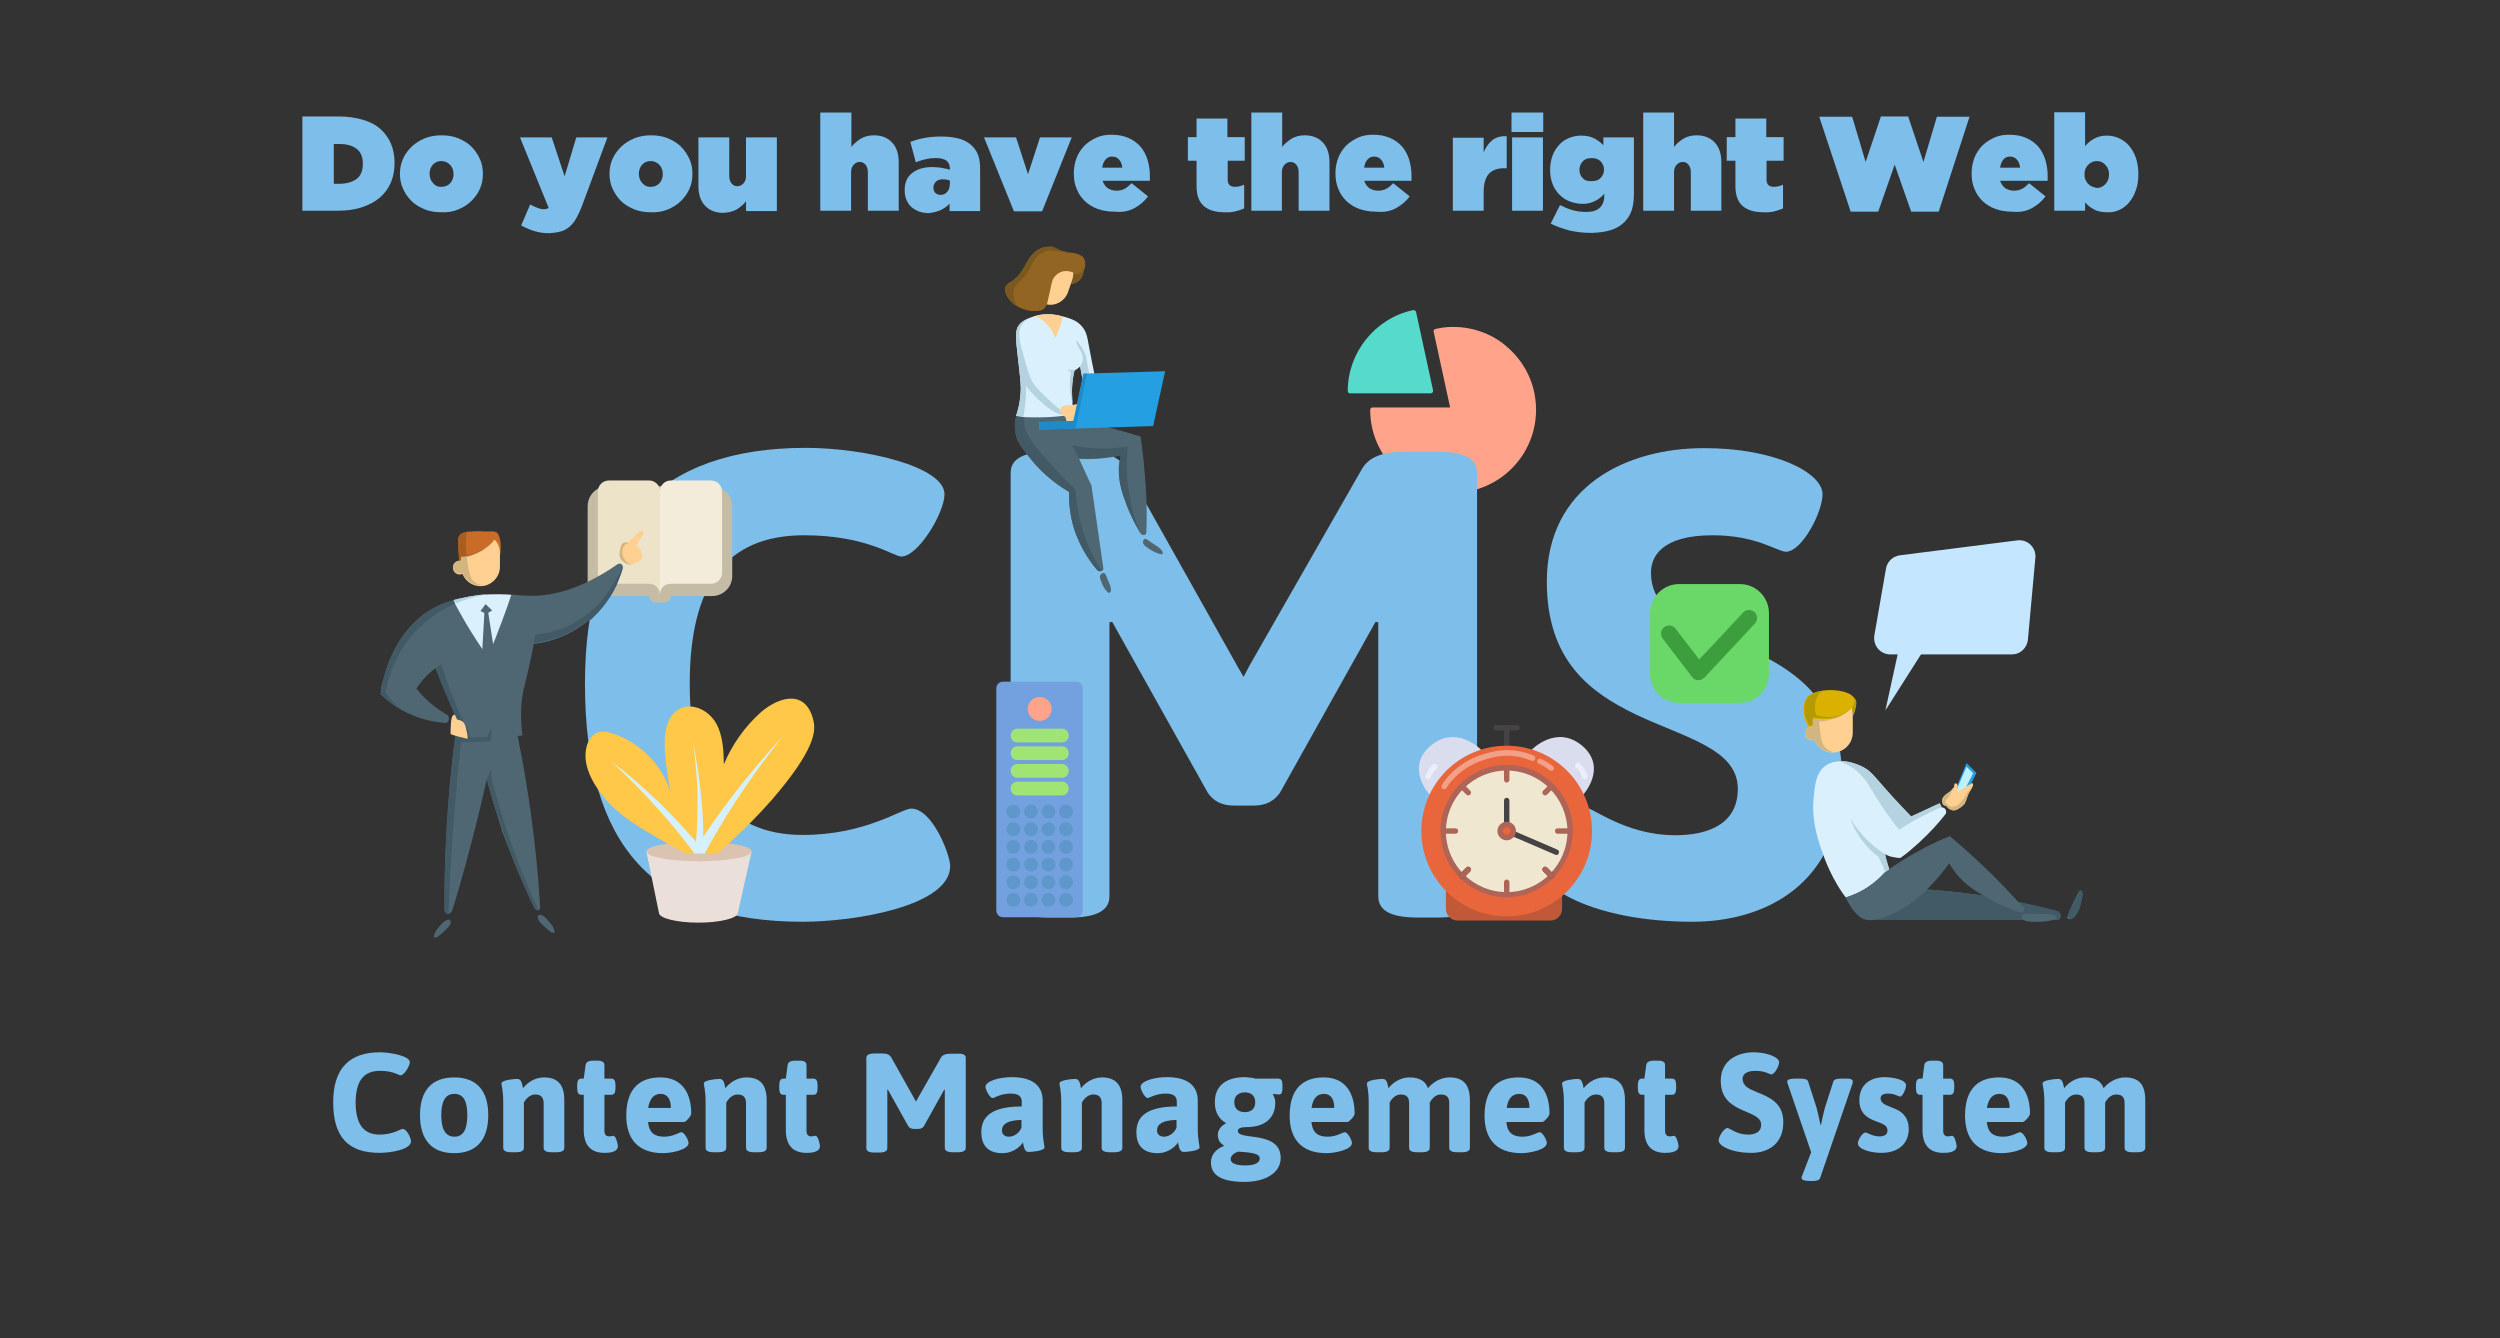 <?xml version="1.0" encoding="utf-8"?>
<!-- Generator: Adobe Illustrator 25.0.1, SVG Export Plug-In . SVG Version: 6.00 Build 0)  -->
<svg version="1.1" id="Layer_1" xmlns="http://www.w3.org/2000/svg" xmlns:xlink="http://www.w3.org/1999/xlink" x="0px" y="0px"
	 viewBox="0 0 835.1 447" style="enable-background:new 0 0 835.1 447;" xml:space="preserve">
<rect x="0" y="0" width="835.1" height="447" fill="#333333" stroke="none"/>
<style type="text/css">
	.st0{fill:#FFA48A;}
	.st1{fill:#56DACC;}
	.st2{fill:#7DBEEA;}
	.st3{fill:#DAF1FD;}
	.st4{fill:#D3DEE2;}
	.st5{fill:#B4D2E0;}
	.st6{fill:#4F6772;}
	.st7{fill:#FFD092;}
	.st8{fill:#415A65;}
	.st9{fill:#67A5CF;}
	.st10{fill:#936522;}
	.st11{fill:#7A581E;}
	.st12{fill:#D3B581;}
	.st13{fill:#249FE2;}
	.st14{fill:#1E8AC8;}
	.st15{fill:#69D869;}
	.st16{fill:#3D9E3D;}
	.st17{fill:#EADFD9;}
	.st18{fill:#DBC3B2;}
	.st19{fill:#FFC848;}
	.st20{fill:#D7F0FF;}
	.st21{fill:#73A0DF;}
	.st22{fill:#5F97CC;}
	.st23{fill:#A0E573;}
	.st24{fill:#DBB100;}
	.st25{fill:#B59A00;}
	.st26{fill:#C0EFFF;}
	.st27{fill:#C5BCA6;}
	.st28{fill:#EDE3C8;}
	.st29{fill:#F3ECDA;}
	.st30{fill:#C96C27;}
	.st31{fill:#A65E23;}
	.st32{fill:#A3A493;}
	.st33{fill:#C4C6B1;}
	.st34{fill:#364E5A;}
	.st35{fill:#C15938;}
	.st36{fill:#464344;}
	.st37{fill:#DADDED;}
	.st38{fill:#E9653C;}
	.st39{fill:#F0E7D1;}
	.st40{fill:#AE6456;}
	.st41{fill:#EBEEFE;}
	.st42{fill:#F2A188;}
	.st43{fill:#C4E7FF;}
</style>
<g>
	<path class="st0" d="M479.5,109.9c-0.2,0-0.4,0.2-0.5,0.3c-0.1,0.2-0.2,0.4-0.1,0.6l5.5,25.3h-25.6c-0.1,0-0.3,0-0.4,0
		c-0.4,0.1-0.7,0.4-0.7,0.8c0,15.3,12.4,27.7,27.7,27.7c15.3,0,27.7-12.4,27.7-27.7c0-4.8-1.2-9.4-3.4-13.3l0-0.1l-0.1-0.1
		c-1.9-3.4-4.5-6.3-7.5-8.6l-0.1-0.1l-0.1-0.1c-4.6-3.4-10.3-5.4-16.4-5.4C483.5,109.2,481.5,109.4,479.5,109.9z"/>
	<path class="st1" d="M472,103.6c-12.6,2.7-21.8,14.1-21.8,27v0c0,0.3,0.2,0.6,0.4,0.7c0.1,0.1,0.3,0.1,0.4,0.1h26.9
		c0.2,0,0.5-0.1,0.6-0.3c0.1-0.1,0.2-0.3,0.2-0.5l0-0.2l-5.7-26.3C472.8,103.8,472.4,103.5,472,103.6z"/>
	<path class="st2" d="M315.5,165.1c0,6.2-8.8,20.8-14.4,20.8c-2.7,0-11.5-7.1-32.5-7.1c-26.1,0-38.2,16.6-38.2,49.7
		c0,33.2,12.4,50.4,37.8,50.4c21,0,32.9-8.8,36.2-8.8c7.1,0,13,15.5,13,19.2c0,13.3-31.6,18.6-49.3,18.6c-49.5,0-72.7-25-72.7-79.6
		c0-52.6,24.8-78.7,73.8-78.7C288.8,149.6,315.5,155.8,315.5,165.1"/>
	<path class="st2" d="M493.4,158v141.4c0,4.6-4,7.1-13.3,7.1h-6.4c-9.3,0-13.3-2.4-13.3-7.1v-91.5l-0.9-0.2l-32,57.2
		c-2,2.7-4.6,4.2-8.8,4.2h-6.4c-4.2,0-6.9-1.5-8.8-4.2l-32-57.2l-0.9,0.2v91.5c0,4.6-4,7.1-13.3,7.1h-6.4c-9.3,0-13.3-2.4-13.3-7.1
		V158c0-4.6,4-7.1,13.3-7.1h11.7c6.4,0,11.5,1.5,13.9,6l37.1,66.1l1.8,3.1l2-3.8l37.4-65.4c2.4-4.4,7.5-6,13.9-6h11.5
		C489.5,150.9,493.4,153.3,493.4,158"/>
	<path class="st2" d="M608.8,165.1c0,6-6.9,19.2-12.2,19.2c-2.9,0-9.7-5.5-24.5-5.5c-17.2,0-20.6,7.3-20.6,12.4
		c0,12.2,10.8,16.6,23.6,21.7c18.1,7.5,40.2,16.6,40.2,46.6c0,36-25.9,48.4-49.9,48.4c-33.6,0-51.9-11.9-51.9-19.4
		c0-6.9,9.1-19.7,13.7-19.7c4,0,14.8,10.2,32.5,10.2c9.5,0,20.8-2.9,20.8-15.5c0-13.3-17.5-17-34-24.8
		c-15.2-7.3-29.8-17.9-29.8-44.4c0-31.8,26.5-44.6,52.4-44.6C592.5,149.6,608.8,157.8,608.8,165.1"/>
	<path class="st3" d="M366.6,133.3c0-5.1-1.4-9.5-2.9-17.9c-0.5-2.9-0.8-4.7-2.4-6.5c-1.6-1.8-3.5-2.4-5.5-3
		c-1.8-0.5-6.2-1.9-11.1,0c-1.7,0.6-3.3,1.3-4.4,2.8c-1.3,1.8-1,4.4-0.4,9.7c1,8.7,1.2,10.5,1,13.1c-0.2,3.2-0.9,5.8-1.5,7.5
		c2,0.5,4.5,1,7.2,1.2c4.1,0.4,7.7,0.1,10.5-0.4c3,1,5.5,1.3,6.5,1c0.7-0.2,1.1-0.6,1.1-0.6c0.3-0.3,0.5-0.8,0.7-1.2
		C366.9,135.1,366.6,133.3,366.6,133.3 M362,128.6c-0.4,6-0.7,7.8-0.8,7.9l-0.5,0.3c0,0-0.4,0.2-0.8,0.2c-0.8,0-1.4-0.8-1.5-0.9
		c-0.3-1.8-0.4-4-0.3-6.4c0.1-2.3,0.4-4.3,0.8-5.9c0.3-0.2,0.7-0.4,1.1-0.7c0.3-0.2,0.6-0.5,0.8-0.7
		C361.2,124.4,361.6,126.5,362,128.6"/>
	<path class="st4" d="M340.3,108.8C340.3,108.8,340.3,108.8,340.3,108.8c-0.7,1-0.9,2.1-0.9,3.8
		C339.4,110.9,339.6,109.8,340.3,108.8C340.3,108.8,340.3,108.8,340.3,108.8 M340.3,108.8C340.3,108.8,340.3,108.8,340.3,108.8
		C340.3,108.8,340.3,108.8,340.3,108.8 M343.2,106.6c-0.6,0.2-1.2,0.6-1.9,1.1C341.9,107.2,342.6,106.9,343.2,106.6"/>
	<path class="st5" d="M343.3,106.5c0,0-0.1,0-0.1,0c-0.7,0.3-1.3,0.7-1.9,1.1c-0.4,0.3-0.7,0.6-1,1.1c0,0,0,0,0,0c0,0,0,0,0,0
		c0,0,0,0,0,0c-0.7,0.9-0.9,2.1-0.9,3.8c0,1.5,0.2,3.4,0.5,5.9c0.8,6.9,1.1,9.5,1.1,11.5c0,0.5,0,1-0.1,1.5
		c-0.2,3.2-0.9,5.8-1.5,7.5l0,0c0.7,0.1,1.4,0.1,2,0.2c0.2,0,0.3,0,0.5,0c0.2-1.3,0.4-2.7,0.6-4.1c0.2-2.2,0.3-4.3,0.2-6.1
		c1.5,1.9,3.5,4.1,6,6.2c1.9,1.6,3.3,2.5,4.9,3.1c0.7,0.3,1.3,0.4,1.7,0.5l0,0l0,0l0,0l0,0c-0.7-0.3-1.2-1.1-1.2-1.9
		c-2.3-1.7-6.7-6-8-7.5c-1.9-2.1-2.8-5.4-4.6-12c-1.3-4.6-1.4-6.9-0.2-8.9C341.9,107.7,342.7,107,343.3,106.5"/>
	<path class="st6" d="M382.8,163.7c-0.4-6.4-1-12.4-1.8-17.9c-1.8-0.5-3.7-1.1-5.5-1.6c-0.2,0-2.8-0.8-5.7-1.6
		c-6-1.6-11.9-3.1-14.5-3.7c-3.2,0.4-6.8,0.6-10.7,0.5c-1.8,0-3.6-0.1-5.2-0.3c-0.4,1.6-0.7,4.2,0.2,7.1c0.7,2.1,1.9,3.6,4.3,6.6
		c1.1,1.4,2.8,3.5,5.5,5.9c2.7,2.4,5.3,4.2,7.7,5.6c-0.1,2.5,0.1,5.5,0.8,8.9c1.7,8,5.7,13.8,8.6,17.2c0.3,0.3,0.8,0.5,1.2,0.4
		c0.7-0.1,0.9-0.7,0.9-0.7c-1.3-9.3-2.7-18.6-4-27.9c-1.4-3-2.8-5.9-4.1-8.9c1.6,0.1,3.5,0.1,5.4,0c3.3-0.2,6.1-0.6,8.5-1.2
		c-0.2,0.8-0.4,1.9-0.5,3.3c-0.5,5.3,1,9.4,2.5,13.4c0.9,2.4,2.3,5.5,4.4,9.1c0.3,0.7,1,0.9,1.5,0.8c0.5-0.2,0.6-0.7,0.6-0.7
		C383.1,173.4,383.1,168.7,382.8,163.7"/>
	<path class="st6" d="M382.8,182.6c1.6,1.2,3.4,2.3,5.4,2.6c0.2-0.2,0.2-0.5,0.2-0.7c-0.1-0.2-0.2-0.4-0.3-0.6
		c-1.2-1.5-3-2.2-4.5-3.4c-0.5-0.4-1.3-0.9-1.7,0.1C381.5,181.5,382.3,182.2,382.8,182.6z"/>
	<path class="st6" d="M367.6,193.6c0.6,1.7,1.3,3.4,2.8,4.5c0.3-0.1,0.5-0.3,0.6-0.5c0.1-0.2,0.1-0.4,0.1-0.6
		c-0.1-1.7-1.1-3.1-1.6-4.7c-0.2-0.5-0.5-1.3-1.5-0.7C367.2,192.2,367.4,193.1,367.6,193.6z"/>
	<path class="st7" d="M354.2,136.7c-0.2,0.9,0.3,1.8,1.1,2.2c0.2,0.1,0.4,0.2,0.5,0.3c0.1,0.1,0.1,0.3,0.2,0.4
		c0.1,0.5,0.3,1.1,0.4,1.6c0,0.1,0.1,0.3,0.2,0.4c0.1,0.1,0.4,0.1,0.6,0.1c0.6,0,1.1-0.1,1.7-0.1c0.1,0,0.3,0,0.3-0.1l0.1-0.2
		c0.7-1.2,1.4-2.4,1.9-3.7c0.3-0.7,0.5-1.6,0-2.2c-0.3-0.3-0.7-0.4-1.2-0.4c-0.4,0-0.8,0.1-1.3,0.2c-1,0.2-1.9,0.2-3,0.2
		C355.2,135.5,354.4,135.9,354.2,136.7"/>
	<path class="st8" d="M339.4,139.1c-0.2,0.8-0.4,1.9-0.4,3.2c0,1.2,0.2,2.5,0.6,3.9c0.7,2.1,1.9,3.6,4.3,6.6
		c1.1,1.4,2.8,3.5,5.5,5.9c2.7,2.4,5.3,4.2,7.7,5.6l0,0l0,0c0,0.3,0,0.6,0,1c0,2.3,0.2,5,0.8,7.9c1.7,8,5.7,13.8,8.6,17.2
		c0.2,0.3,0.6,0.4,1,0.4c0.1,0,0.2,0,0.3,0l0.2-0.1l-0.1-0.2c-4.9-7.6-7.8-16.5-8.5-25.6c0-0.5-0.1-0.9-0.2-1.3
		c-0.2-0.5-0.7-0.9-1.1-1.3c-4-3.6-7.6-7.7-11.1-11.9c-1.9-2.3-3.9-4.8-4.7-7.7c-0.2-0.8,0-2.5-0.3-3.4
		C341.1,139.2,340.2,139.2,339.4,139.1L339.4,139.1L339.4,139.1L339.4,139.1"/>
	<path class="st9" d="M374.1,154c-0.1,0.4-0.1,0.8-0.2,1.3c-0.1,0.7-0.1,1.3-0.1,1.9c0-0.6,0-1.3,0.1-1.9
		C374,154.8,374,154.4,374.1,154L374.1,154 M360.5,153.2C360.5,153.2,360.5,153.2,360.5,153.2c0.9,0,1.8,0.1,2.7,0.1
		c0.8,0,1.7,0,2.6-0.1c-0.9,0-1.8,0.1-2.6,0.1C362.3,153.2,361.4,153.2,360.5,153.2"/>
	<path class="st8" d="M358.1,148.7c0.4,0.7,0.7,1.3,1.1,2c0.4,0.8,0.9,1.6,1.3,2.4c0.9,0,1.8,0.1,2.7,0.1c0.8,0,1.7,0,2.6-0.1
		c0,0,0.1,0,0.1,0c3.2-0.2,6.1-0.6,8.5-1.2l0,0l0,0c-0.1,0.5-0.3,1.2-0.4,2c-0.1,0.4-0.1,0.8-0.2,1.3c-0.1,0.7-0.1,1.3-0.1,1.9
		c0,4.4,1.3,8,2.6,11.5c0.9,2.4,2.3,5.5,4.4,9.1c0.1,0.1,0.1,0.2,0.2,0.3c-1.9-4.7-3-8.8-3.5-11.9c-0.8-4.2-1-7.4-1-8.2
		c-0.1-3.5,0.1-6.5,0.4-8.8c-2.2,0.4-4.9,0.7-8,0.7c-0.6,0-1.2,0-1.8,0C363.6,149.8,360.6,149.3,358.1,148.7"/>
	<path class="st10" d="M362,90.8c-0.2,0.7-0.4,1.4-0.8,2.1c-0.8,1.3-2.5,2-4,2.1c0.1-0.9,0.1-1.9,0.2-2.8c0-0.2,0-0.5,0.2-0.7
		c0.3-0.5,1-0.5,1.5-0.6c1.7-0.2,2.7-2.1,2.8-2.2c0.2-0.3,0.4-0.9,0.5-1.6c0.1,0.4,0.1,0.9,0.1,1.5C362.4,88.7,362.4,89.4,362,90.8"
		/>
	<path class="st11" d="M362.4,88c0,1.4-0.8,2.9-1.9,3.4c-0.3,0.1-0.6,0.2-0.8,0.2c-0.5,0-1.1-0.2-1.7-0.4c-0.1,0-0.1,0-0.2-0.1
		c-0.1,0.1-0.2,0.2-0.3,0.3c-0.1,0.2-0.1,0.5-0.2,0.7c-0.1,0.9-0.1,1.9-0.2,2.8c1.6-0.1,3.2-0.7,4-2.1c0.4-0.6,0.6-1.4,0.8-2.1
		c0.4-1.3,0.4-2.1,0.4-2.3c0,0,0-0.1,0-0.1C362.5,88.2,362.4,88.1,362.4,88"/>
	<path class="st7" d="M354.2,85.5L354.2,85.5c-3.3-1-6.7,0.8-7.8,4l-1.4,4.2c-1,3.3,0.8,6.7,4,7.8s6.7-0.8,7.8-4l1.4-4.2
		C359.3,90,357.5,86.6,354.2,85.5z"/>
	<path class="st10" d="M362.1,86.3c-0.5-0.8-1.4-1.2-2.4-1.5c-1.5-0.6-2.3-0.3-3.7-0.6c-3.2-0.6-3.4-1.8-5.5-1.8
		c-2.6-0.1-4.7,1.7-5.3,2.3c-1.4,1.4-2.3,3.2-3.3,4.9c-1,1.7-2.2,3.4-3.9,4.4c-0.6,0.4-1.3,0.7-1.7,1.2c-1.1,1.3-0.4,3.3,0.7,4.6
		c2.1,2.7,5.6,4.3,9,4.1c1,0,1.9-0.1,2.6-0.7c0.9-0.7,1.2-1.7,1.4-2.7c1.4-5.8,1.2-6.9,2.4-8.2c0.2-0.3,1.3-1.4,2.9-1.7
		c1.2-0.2,2.1,0.1,2.9,0.3c0.9,0.3,1.7,0.6,2.5,0.2C362.1,90.6,363,87.9,362.1,86.3"/>
	<path class="st5" d="M359.4,113.6c0.2,1.9,1.8,3.3,2.2,5.2c0.3,1.2,0,2.5-0.7,3.4l-0.1,0.2c0.3,1.4,0.5,2.7,0.8,4.1
		c0.1-0.6,0.2-1.2,0.4-1.7l0,0l0,0l1.8-0.1c0,0,0-0.1,0-0.1c-0.7-3.4-0.8-4.4-1-5.3C362.4,117.9,361.6,115.9,359.4,113.6"/>
	<path class="st4" d="M337,100.1C337,100.1,337,100.1,337,100.1C337,100.1,337,100.1,337,100.1 M336.9,100
		C336.9,100.1,336.9,100.1,336.9,100C336.9,100.1,336.9,100.1,336.9,100 M336.9,100C336.9,100,336.9,100,336.9,100
		C336.9,100,336.9,100,336.9,100 M336.8,99.9C336.8,99.9,336.8,99.9,336.8,99.9C336.8,99.9,336.8,99.9,336.8,99.9 M355.9,84.2
		c0.2,0,0.4,0.1,0.6,0.1c0,0,0,0,0,0C356.3,84.3,356.1,84.3,355.9,84.2 M350.3,82.4c-2.5,0-4.5,1.7-5.1,2.3
		c-1.4,1.4-2.3,3.2-3.3,4.9c-1,1.7-2.2,3.4-3.9,4.4c-0.6,0.4-1.3,0.7-1.7,1.2c-0.4,0.5-0.5,1-0.5,1.6c0-0.6,0.2-1.1,0.5-1.6
		c0.5-0.6,1.1-0.9,1.7-1.2c1.7-1.1,2.9-2.7,3.9-4.4c1-1.7,2-3.5,3.3-4.9C345.7,84.1,347.7,82.4,350.3,82.4c0.1,0,0.1,0,0.2,0
		c2.1,0.1,2.3,1.2,5.5,1.8c0,0,0,0,0,0c0,0,0,0,0,0c-3.2-0.6-3.4-1.8-5.5-1.8C350.4,82.4,350.3,82.4,350.3,82.4"/>
	<path class="st11" d="M350.3,82.4c-2.5,0-4.5,1.7-5.1,2.3c-1.4,1.4-2.3,3.2-3.3,4.9c-1,1.7-2.2,3.4-3.9,4.4
		c-0.6,0.4-1.3,0.7-1.7,1.2c-0.4,0.5-0.5,1-0.5,1.6c0,1.1,0.5,2.2,1.2,3.1l0,0c0,0,0,0,0,0.1c0,0,0,0,0,0c0,0,0,0,0,0c0,0,0,0,0,0
		c0,0,0,0,0,0c0,0,0,0,0,0c0,0,0,0,0,0c0.8,1,1.9,1.9,3,2.5c-0.8-0.9-1.2-2.2-1.4-3.4c-0.1-1-0.1-2,0.3-3c0.5-1.1,1.6-1.9,2.5-2.8
		c0.9-0.9,1.7-2,2.4-3.1c0.9-1.7,1.6-3.7,3.1-4.9c0.7-0.5,1.5-0.9,2.2-1.2c0.6-0.3,1.2-0.5,1.9-0.5c0,0,0,0,0.1,0
		c0.2,0,0.3,0,0.5,0.1c1.3,0.1,2.6,0.4,3.8,0.5c0.3,0,0.5,0,0.8,0c0.2,0,0.4,0,0.5,0c-0.2,0-0.4,0-0.6-0.1c0,0,0,0,0,0c0,0,0,0,0,0
		c-3.2-0.6-3.4-1.8-5.5-1.8C350.4,82.4,350.3,82.4,350.3,82.4"/>
	<path class="st7" d="M354.9,105.7c-1.9-0.5-5.3-1.2-9-0.1c1.1,0.5,3,1.6,4.6,3.7c1.1,1.4,1.7,2.7,2,3.7c0.5-1,1-2.2,1.5-3.6
		C354.5,108,354.8,106.8,354.9,105.7z"/>
	<path class="st4" d="M358.1,130.8c0,1.5,0.1,2.9,0.2,4.2c0,0,0,0,0,0C358.1,133.7,358.1,132.3,358.1,130.8 M358.1,130.7
		C358.1,130.7,358.1,130.7,358.1,130.7C358.1,130.7,358.1,130.7,358.1,130.7 M358.1,130.6C358.1,130.6,358.1,130.6,358.1,130.6
		C358.1,130.6,358.1,130.6,358.1,130.6 M358.1,130.5C358.1,130.5,358.1,130.5,358.1,130.5C358.1,130.5,358.1,130.5,358.1,130.5
		 M358.1,130.4C358.1,130.4,358.1,130.4,358.1,130.4C358.1,130.4,358.1,130.4,358.1,130.4 M358.1,129.9
		C358.1,129.9,358.1,129.9,358.1,129.9C358.1,129.9,358.1,129.9,358.1,129.9 M358.1,129.8C358.1,129.8,358.1,129.8,358.1,129.8
		C358.1,129.8,358.1,129.8,358.1,129.8"/>
	<path class="st5" d="M359.7,123.2c-0.3,0.1-0.8,0.4-1.6,0.4c0,0,0,0,0,0c-0.7,0-1.2-0.2-1.5-0.3c0.1,0.1,0.2,0.4,0.5,0.6
		c0.2,0.2,0.4,0.3,0.6,0.3c-0.2,1.1-0.3,2.4-0.3,3.8c0,2.8,0.4,5.1,0.9,7c-0.1-1.2-0.2-2.6-0.2-4.2c0,0,0,0,0,0c0,0,0,0,0-0.1
		c0,0,0,0,0-0.1c0,0,0,0,0,0c0,0,0-0.1,0-0.1c0,0,0,0,0,0c0,0,0-0.1,0-0.1c0,0,0,0,0,0c0-0.1,0-0.3,0-0.4c0,0,0,0,0,0
		c0,0,0-0.1,0-0.1c0,0,0,0,0,0c0,0,0-0.1,0-0.1c0.1-2.3,0.4-4.3,0.8-5.9C359.1,123.6,359.4,123.4,359.7,123.2"/>
	<polyline class="st12" points="358.7,136.5 358.7,136.5 358.7,136.5 358.7,136.5 	"/>
	<path class="st13" d="M361.9,124.8c-1.1,5.3-2.2,10.5-3.4,15.8l-11.5,0.4c0,0.8,0.1,1.7,0.1,2.5c3.6-0.1,7.2-0.2,10.9-0.3
		c9.1-0.3,18.1-0.6,27.2-0.9c1.3-6.1,2.7-12.2,4-18.3L361.9,124.8"/>
	<path class="st8" d="M356.3,140.7c-3.1,0.1-6.2,0.2-9.2,0.3l0,0L356.3,140.7C356.3,140.7,356.3,140.7,356.3,140.7"/>
	<path class="st12" d="M358.6,140.6c-0.8,0-1.5,0-2.3,0.1c0,0,0,0,0,0L358.6,140.6C358.6,140.6,358.6,140.6,358.6,140.6"/>
	<path class="st8" d="M347.1,141c0,0.8,0.1,1.7,0.1,2.5c0.3,0,0.6,0,0.9,0c-0.3,0-0.6,0-0.9,0C347.1,142.6,347.1,141.8,347.1,141"/>
	<path class="st14" d="M363.1,124.8c-0.4,0-0.7,0-1.1,0l0,0l0,0c-1.1,5.3-2.2,10.5-3.3,15.8c0,0-0.1,0-0.1,0c0,0,0,0,0,0l-2.3,0.1
		l-9.2,0.3l0,0c0,0.8,0.1,1.7,0.1,2.5c0.3,0,0.6,0,0.9,0c3.7-0.1,7.4-0.2,11.2-0.4C360.5,137,361.8,130.9,363.1,124.8"/>
	<path class="st15" d="M581.2,234.8h-20.3c-5.4,0-9.7-4.4-9.7-9.7v-20.3c0-5.4,4.4-9.7,9.7-9.7h20.3c5.4,0,9.7,4.4,9.7,9.7v20.3
		C590.9,230.5,586.6,234.8,581.2,234.8z"/>
	<path class="st16" d="M567.3,227.2l-0.1,0c-0.8,0-1.5-0.4-2-1.1l-9.8-12.8c-0.9-1.2-0.7-2.9,0.5-3.8c1.2-0.9,2.9-0.7,3.8,0.5
		l7.9,10.3l14.7-15.7c1-1.1,2.7-1.1,3.8-0.1c1.1,1,1.1,2.7,0.1,3.8l-16.8,18C568.8,226.9,568.1,227.2,567.3,227.2z"/>
	<path class="st17" d="M251.1,284.4c-11.7,0-23.5,0-35.2,0c1.4,6.8,2.8,13.7,4.2,20.5c0,1.8,5.9,3.3,13.2,3.3s13.2-1.5,13.2-3.3
		C248,298.1,249.5,291.3,251.1,284.4z"/>
	<path class="st18" d="M251.1,284.4c0,1.8-7.9,3.3-17.6,3.3c-9.7,0-17.6-1.5-17.6-3.3s7.9-3.3,17.6-3.3
		C243.2,281.1,251.1,282.6,251.1,284.4z"/>
	<path class="st19" d="M271.8,241.2c-0.2-1.3-1.2-5.6-4.6-7.2c-4.4-2.1-10.3,1.5-12.9,3.8c-5.4,4.8-9.7,10.8-12.5,17.5
		c-0.1-4.7-0.3-9.6-2.6-13.7c-2.3-4.1-7.5-6.9-11.8-5c-5,2.2-5.7,9-5.3,14.4c0.4,4.7,1,9.4,2,14c-2.7-9.3-10.3-17.1-19.5-20
		c-1.4-0.5-3-0.8-4.4-0.5c-2.4,0.6-4,3.1-4.4,5.6c-1,5.1,1.6,10,3.5,12.9c5.3,8.3,13.1,12.8,23.7,18.8c2.7,1.5,5,2.7,6.6,3.5l2.7,0
		l3.4,0c1.2,0,2.5,0,3.7,0c8-6.9,14.1-13.2,18.4-18.1C272.3,250.4,272.4,244.3,271.8,241.2z"/>
	<path class="st20" d="M261.7,245.7c-5.8,6.3-11.8,13.3-17.7,21.1c-3.3,4.3-6.3,8.6-9.1,12.7c0-3.6-0.1-7.4-0.5-11.3
		c-0.6-7.6-1.7-14.5-3-20.6c1,6.3,1.6,13.4,1.6,21.3c0,4.3-0.2,8.4-0.5,12.3c-3.6-4.2-7.8-8.7-12.5-13.3c-5.5-5.3-10.9-9.9-16-13.7
		c-0.2-0.2,7,6.2,15.7,15.9c5.5,6.1,9.6,11.4,12.3,15c1.1,0,2.3,0,3.4,0c2.3-4.3,5.8-10.5,10.6-17.8
		C254.7,254.1,261.9,245.5,261.7,245.7z"/>
	<path class="st21" d="M332.8,304.1V230c0-1.3,1-2.3,2.3-2.3h24.3c1.3,0,2.3,1,2.3,2.3v74.1c0,1.3-1,2.3-2.3,2.3h-24.3
		C333.8,306.4,332.8,305.4,332.8,304.1z"/>
	<circle class="st0" cx="347.3" cy="236.8" r="4"/>
	<path class="st22" d="M356.1,273.4c-1.3,0-2.3-1-2.3-2.3s1-2.3,2.3-2.3s2.3,1,2.3,2.3S357.4,273.4,356.1,273.4z"/>
	<path class="st22" d="M356.1,279.3c-1.3,0-2.3-1-2.3-2.3s1-2.3,2.3-2.3s2.3,1,2.3,2.3S357.4,279.3,356.1,279.3z"/>
	<path class="st22" d="M356.1,285.2c-1.3,0-2.3-1-2.3-2.3s1-2.3,2.3-2.3s2.3,1,2.3,2.3S357.4,285.2,356.1,285.2z"/>
	<path class="st22" d="M356.1,291.1c-1.3,0-2.3-1-2.3-2.3s1-2.3,2.3-2.3s2.3,1,2.3,2.3S357.4,291.1,356.1,291.1z"/>
	<path class="st22" d="M356.1,297c-1.3,0-2.3-1-2.3-2.3s1-2.3,2.3-2.3s2.3,1,2.3,2.3S357.4,297,356.1,297z"/>
	<path class="st22" d="M356.1,302.9c-1.3,0-2.3-1-2.3-2.3c0-1.3,1-2.3,2.3-2.3s2.3,1,2.3,2.3C358.4,301.8,357.4,302.9,356.1,302.9z"
		/>
	<path class="st22" d="M350.2,273.4c-1.3,0-2.3-1-2.3-2.3s1-2.3,2.3-2.3s2.3,1,2.3,2.3S351.5,273.4,350.2,273.4z"/>
	<path class="st22" d="M350.2,279.3c-1.3,0-2.3-1-2.3-2.3s1-2.3,2.3-2.3s2.3,1,2.3,2.3S351.5,279.3,350.2,279.3z"/>
	<path class="st22" d="M350.2,285.2c-1.3,0-2.3-1-2.3-2.3s1-2.3,2.3-2.3s2.3,1,2.3,2.3S351.5,285.2,350.2,285.2z"/>
	<path class="st22" d="M350.2,291.1c-1.3,0-2.3-1-2.3-2.3s1-2.3,2.3-2.3s2.3,1,2.3,2.3S351.5,291.1,350.2,291.1z"/>
	<path class="st22" d="M350.2,297c-1.3,0-2.3-1-2.3-2.3s1-2.3,2.3-2.3s2.3,1,2.3,2.3S351.5,297,350.2,297z"/>
	<path class="st22" d="M350.2,302.9c-1.3,0-2.3-1-2.3-2.3c0-1.3,1-2.3,2.3-2.3s2.3,1,2.3,2.3C352.6,301.8,351.5,302.9,350.2,302.9z"
		/>
	<path class="st22" d="M344.4,273.4c-1.3,0-2.3-1-2.3-2.3s1-2.3,2.3-2.3c1.3,0,2.3,1,2.3,2.3S345.6,273.4,344.4,273.4z"/>
	<path class="st22" d="M344.4,279.3c-1.3,0-2.3-1-2.3-2.3s1-2.3,2.3-2.3c1.3,0,2.3,1,2.3,2.3S345.6,279.3,344.4,279.3z"/>
	<path class="st22" d="M344.4,285.2c-1.3,0-2.3-1-2.3-2.3s1-2.3,2.3-2.3c1.3,0,2.3,1,2.3,2.3S345.6,285.2,344.4,285.2z"/>
	<path class="st22" d="M344.4,291.1c-1.3,0-2.3-1-2.3-2.3s1-2.3,2.3-2.3c1.3,0,2.3,1,2.3,2.3S345.6,291.1,344.4,291.1z"/>
	<path class="st22" d="M344.4,297c-1.3,0-2.3-1-2.3-2.3s1-2.3,2.3-2.3c1.3,0,2.3,1,2.3,2.3S345.6,297,344.4,297z"/>
	<path class="st22" d="M344.4,302.9c-1.3,0-2.3-1-2.3-2.3c0-1.3,1-2.3,2.3-2.3c1.3,0,2.3,1,2.3,2.3
		C346.7,301.8,345.6,302.9,344.4,302.9z"/>
	<path class="st22" d="M338.5,273.4c-1.3,0-2.3-1-2.3-2.3s1-2.3,2.3-2.3c1.3,0,2.3,1,2.3,2.3S339.7,273.4,338.5,273.4z"/>
	<path class="st22" d="M338.5,279.3c-1.3,0-2.3-1-2.3-2.3s1-2.3,2.3-2.3c1.3,0,2.3,1,2.3,2.3S339.7,279.3,338.5,279.3z"/>
	<path class="st22" d="M338.5,285.2c-1.3,0-2.3-1-2.3-2.3s1-2.3,2.3-2.3c1.3,0,2.3,1,2.3,2.3S339.7,285.2,338.5,285.2z"/>
	<path class="st22" d="M338.5,291.1c-1.3,0-2.3-1-2.3-2.3s1-2.3,2.3-2.3c1.3,0,2.3,1,2.3,2.3S339.7,291.1,338.5,291.1z"/>
	<path class="st22" d="M338.5,297c-1.3,0-2.3-1-2.3-2.3s1-2.3,2.3-2.3c1.3,0,2.3,1,2.3,2.3S339.7,297,338.5,297z"/>
	<path class="st22" d="M338.5,302.9c-1.3,0-2.3-1-2.3-2.3c0-1.3,1-2.3,2.3-2.3c1.3,0,2.3,1,2.3,2.3
		C340.8,301.8,339.7,302.9,338.5,302.9z"/>
	<path class="st23" d="M354.7,261.1h-14.8c-1.3,0-2.3,1-2.3,2.3s1,2.3,2.3,2.3h14.8c1.3,0,2.3-1,2.3-2.3S356,261.1,354.7,261.1z"/>
	<path class="st23" d="M354.7,255.2h-14.8c-1.3,0-2.3,1-2.3,2.3s1,2.3,2.3,2.3h14.8c1.3,0,2.3-1,2.3-2.3S356,255.2,354.7,255.2z"/>
	<path class="st23" d="M354.7,249.3h-14.8c-1.3,0-2.3,1-2.3,2.3s1,2.3,2.3,2.3h14.8c1.3,0,2.3-1,2.3-2.3S356,249.3,354.7,249.3z"/>
	<path class="st23" d="M354.7,243.4h-14.8c-1.3,0-2.3,1-2.3,2.3s1,2.3,2.3,2.3h14.8c1.3,0,2.3-1,2.3-2.3S356,243.4,354.7,243.4z"/>
	<path class="st3" d="M649.8,270.3c-0.4-0.6-1.1-0.6-1.2-0.6c-0.2-0.4-0.5-0.9-0.7-1.3l-9.5,4.4c-4.9-5-8.6-9.2-11.1-12.1
		c-1.5-1.7-2.5-3-4.4-4.1c-3.4-2-9.2-3.5-13-0.9c-3.3,2.3-3.7,6.6-4.1,11.1c-0.7,8.1,1.7,14.5,3.7,20c2,5.2,4.2,8.8,5.3,10.5
		c0.7,1.1,1.3,1.9,1.8,2.5c1.3-0.4,2.6-0.9,4.1-1.6c4.2-2,7.1-4.7,9-6.8c0.5-0.3,1-0.7,1.4-1c-0.4-1-0.7-2.1-1-3.3
		c-0.2-0.6-0.3-1.2-0.4-1.8c0.6,0.4,1.5,0.8,2.7,1c0.9,0.2,1.8,0.3,2.4,0.3c2-1.4,4-3.1,6.1-5c3.7-3.4,6.7-6.7,9.1-9.8
		C650,271.7,650.3,270.9,649.8,270.3"/>
	<path class="st6" d="M624.7,307.2h63c0.5-0.3,0.7-1,0.6-1.6c-0.1-0.8-0.8-1.1-0.8-1.1c-4-1.1-8.2-2.1-12.5-3
		c-12.7-2.7-24.6-4.1-35.5-4.6C634.5,300.3,629.6,303.8,624.7,307.2"/>
	<path class="st8" d="M643.8,297.1c-0.5,0.5-0.9,0.9-1.4,1.3c-0.6,0.5-7.3,6.5-14.7,8.5c-0.3,0.1-0.6,0.2-1,0.2h60.9
		c0.4-0.3,0.6-0.8,0.6-1.3c0-0.1,0-0.2,0-0.3c-0.1-0.8-0.8-1.1-0.8-1.1c-4-1.1-8.2-2.1-12.5-3c-0.2,0-0.4-0.1-0.5-0.1
		c0.5,0.6,1.1,1.2,1.6,1.8c0,0.1,0.3,0.6,0.1,1c-0.2,0.3-0.6,0.6-1,0.6c-0.2,0-0.4,0-0.6-0.1c-4.1-1.4-7.4-3-9.7-4.3
		c-0.6-0.3-1.3-0.7-1.9-1.1C656.2,298.2,649.8,297.6,643.8,297.1"/>
	<path class="st24" d="M618.7,232.4c-2.8-2.5-13.1-2.9-15.5,1.2c-0.4,0.6-0.6,1.4-0.6,1.4c-0.6,2.1,0,4,0.3,5.2
		c0.2,0.7,0.6,1.7,1.2,2.8c0.3-0.2,0.7-0.3,1.2-0.3l0.2,0l0.2,0c0-0.9,0-1.8,0-2.7c1.1,0.3,2.4,0.5,4,0.4c4.7-0.2,7.9-2.9,9-3.9
		c0.1,0.7,0.2,1.3,0.3,2v0.6c0.2-0.4,0.3-0.7,0.4-1c0.3-0.8,0.4-1.4,0.5-1.9c0.1-0.4,0.2-1,0.2-1.5
		C620.1,233.7,619.1,232.8,618.7,232.4"/>
	<path class="st4" d="M619.4,238.1c-0.1,0.3-0.2,0.6-0.4,1v0C619.2,238.7,619.3,238.4,619.4,238.1 M620.1,234.8
		C620.1,234.8,620.1,234.8,620.1,234.8C620.1,234.8,620.1,234.8,620.1,234.8C620.1,234.8,620.1,234.8,620.1,234.8
		C620.1,234.8,620.1,234.8,620.1,234.8 M620.1,234.7C620.1,234.8,620.1,234.8,620.1,234.7C620.1,234.8,620.1,234.8,620.1,234.7
		 M620.1,234.7C620.1,234.7,620.1,234.7,620.1,234.7C620.1,234.7,620.1,234.7,620.1,234.7 M619.5,233.3c0.3,0.4,0.5,0.9,0.6,1.4
		C620,234.2,619.8,233.7,619.5,233.3"/>
	<path class="st25" d="M618.9,232.7L618.9,232.7c0.3,0.5,0.6,1,0.6,1.5c0,0.4-0.1,0.9-0.3,1.3c-0.2,0.4-0.4,0.7-0.6,1
		c0.1,0.6,0.2,1.3,0.3,1.9v0.6c0.2-0.4,0.3-0.7,0.4-1l0,0c0.3-0.8,0.4-1.4,0.5-1.9c0.1-0.4,0.2-1,0.2-1.4c0,0,0,0,0-0.1c0,0,0,0,0,0
		c0,0,0,0,0,0c0,0,0,0,0,0c0,0,0,0,0,0c0,0,0,0,0,0c0,0,0,0,0,0c0-0.5-0.3-1-0.6-1.4C619.3,233.1,619.1,232.9,618.9,232.7"/>
	<path class="st7" d="M609.6,240.4c-1.6,0.1-2.9-0.1-4-0.4c0,0.9,0,1.8,0,2.7l-0.2,0l-0.2,0c-1.3,0-2.3,1-2.3,2.3s1,2.3,2.3,2.3
		c0.3,0,0.6-0.1,0.8-0.2c1,2.5,3.4,4.3,6.2,4.3c3.7,0,6.7-3,6.7-6.7v-6.3c-0.1-0.7-0.2-1.3-0.3-2
		C617.5,237.6,614.3,240.2,609.6,240.4"/>
	<path class="st9" d="M602.9,245C602.9,245,602.9,245,602.9,245C602.9,245,602.9,245,602.9,245 M602.9,244.9
		C602.9,244.9,602.9,244.9,602.9,244.9C602.9,244.9,602.9,244.9,602.9,244.9 M605.2,242.7C605.2,242.7,605.2,242.7,605.2,242.7
		C605.2,242.7,605.2,242.7,605.2,242.7 M609,240.4C609,240.4,609,240.4,609,240.4L609,240.4C609,240.4,609,240.4,609,240.4
		 M609.6,240.4c-0.1,0-0.2,0-0.3,0C609.4,240.4,609.5,240.4,609.6,240.4 M605.8,240c0.9,0.2,1.9,0.4,3.2,0.4
		C607.7,240.4,606.7,240.3,605.8,240 M605.7,240C605.7,240,605.7,240,605.7,240C605.7,240,605.7,240,605.7,240 M603.2,233.6
		C603.2,233.6,603.2,233.6,603.2,233.6C603.2,233.6,603.2,233.6,603.2,233.6 M603.2,233.6C603.2,233.6,603.2,233.6,603.2,233.6
		C603.2,233.6,603.2,233.6,603.2,233.6 M603.3,233.5C603.3,233.5,603.3,233.5,603.3,233.5C603.3,233.5,603.3,233.5,603.3,233.5
		 M603.3,233.5C603.3,233.5,603.3,233.5,603.3,233.5C603.3,233.5,603.3,233.5,603.3,233.5 M603.3,233.4
		C603.3,233.5,603.3,233.5,603.3,233.4C603.3,233.5,603.3,233.5,603.3,233.4 M603.4,233.4C603.4,233.4,603.3,233.4,603.4,233.4
		C603.3,233.4,603.4,233.4,603.4,233.4 M603.4,233.3C603.4,233.3,603.4,233.3,603.4,233.3C603.4,233.3,603.4,233.3,603.4,233.3
		 M603.5,233.2C603.5,233.3,603.4,233.3,603.5,233.2C603.4,233.3,603.5,233.3,603.5,233.2 M603.5,233.2
		C603.5,233.2,603.5,233.2,603.5,233.2C603.5,233.2,603.5,233.2,603.5,233.2 M603.6,233.1C603.6,233.1,603.5,233.2,603.6,233.1
		C603.5,233.2,603.6,233.1,603.6,233.1 M603.6,233.1C603.6,233.1,603.6,233.1,603.6,233.1C603.6,233.1,603.6,233.1,603.6,233.1
		 M603.6,233.1C603.6,233.1,603.6,233.1,603.6,233.1C603.6,233.1,603.6,233.1,603.6,233.1 M603.6,233C603.6,233,603.6,233,603.6,233
		C603.6,233,603.6,233,603.6,233 M603.7,233C603.7,233,603.7,233,603.7,233C603.7,233,603.7,233,603.7,233 M603.7,233
		C603.7,233,603.7,233,603.7,233C603.7,233,603.7,233,603.7,233 M603.7,232.9C603.7,232.9,603.7,232.9,603.7,232.9
		C603.7,232.9,603.7,232.9,603.7,232.9 M603.8,232.9C603.8,232.9,603.8,232.9,603.8,232.9C603.8,232.9,603.8,232.9,603.8,232.9
		 M603.8,232.9C603.8,232.9,603.8,232.9,603.8,232.9C603.8,232.9,603.8,232.9,603.8,232.9"/>
	<path class="st25" d="M609.4,230.7c-2.3,0.3-4.3,0.9-5.6,2.2c0,0,0,0,0,0c0,0,0,0,0,0c0,0,0,0,0,0c0,0,0,0,0,0c0,0,0,0,0,0
		c0,0,0,0,0,0c0,0,0,0,0,0c0,0,0,0,0,0c0,0,0,0,0,0c0,0,0,0,0,0c0,0,0,0,0,0c0,0,0,0,0,0c0,0,0,0,0,0c0,0,0,0,0,0c0,0,0,0,0,0
		c0,0,0,0,0,0c0,0,0,0,0,0c0,0,0,0,0,0c0,0,0,0-0.1,0.1c0,0,0,0,0,0c0,0,0,0,0,0c0,0,0,0,0,0c0,0,0,0-0.1,0.1c0,0,0,0,0,0
		c0,0,0,0,0,0.1c0,0,0,0,0,0c0,0,0,0,0,0c0,0,0,0,0,0c0,0,0,0,0,0c0,0,0,0,0,0c0,0,0,0,0,0c0,0,0,0,0,0c0,0,0,0,0,0c0,0,0,0,0,0
		c0,0,0,0,0,0c0,0,0,0,0,0l0,0c-0.4,0.6-0.6,1.4-0.6,1.4c-0.2,0.7-0.3,1.3-0.3,2c0,1.3,0.3,2.4,0.5,3.2c0.2,0.7,0.6,1.7,1.2,2.8
		c0.3-0.2,0.7-0.3,1.1-0.3c0,0,0,0,0,0c0,0,0,0,0,0l0.2,0l0.2,0c0-0.9,0-1.8,0-2.7l0,0l0,0c0,0,0,0,0.1,0c0,0,0,0,0.1,0c0,0,0,0,0,0
		c0.9,0.2,1.9,0.4,3.2,0.4c0,0,0.1,0,0.1,0c0,0,0,0,0,0c0.1,0,0.2,0,0.3,0c0.1,0,0.2,0,0.3,0l0,0c2.5-0.1,4.6-0.9,6.2-1.8
		c0,0,0.1-0.1,0.1-0.1c-1,0.5-2.9,1.4-5.5,1.4c-0.3,0-0.7,0-1,0c-1.2-0.1-2.3-0.4-3.1-0.7c-0.4-1.2-0.5-2.2-0.4-2.8
		c0-0.8,0.1-3,1.7-4.6C608.3,231.2,608.9,230.9,609.4,230.7"/>
	<path class="st12" d="M615.8,238.6c-1.6,0.9-3.7,1.7-6.2,1.8l0,0c-0.1,0-0.2,0-0.3,0c-0.1,0-0.2,0-0.3,0c0,0,0,0,0,0l0,0
		c0,0-0.1,0-0.1,0c-1.2,0-2.3-0.2-3.2-0.4c0,0,0,0,0,0c0,0,0,0-0.1,0c0,0,0,0-0.1,0l0,0c0,0.9,0,1.8,0,2.7l0,0l-0.2,0l-0.2,0
		c0,0,0,0,0,0c0,0,0,0,0,0c-0.4,0-0.8,0.1-1.1,0.3c0,0,0,0,0,0c-0.7,0.4-1.1,1.1-1.1,1.9c0,0,0,0,0,0c0,0,0,0,0,0c0,0,0,0,0,0
		c0,0,0,0,0,0l0,0c0,1.3,1,2.3,2.3,2.3c0.3,0,0.6-0.1,0.8-0.2c1,2.5,3.4,4.3,6.2,4.3c0.1,0,0.2,0,0.3,0c-1.5-0.4-2.8-1.3-3.5-2.6
		c-0.3-0.6-0.5-1.1-0.7-2.3c-0.2-1.3-0.5-3.1-0.7-5.4c0,0,0,0,0,0c1,0,2.5-0.1,4.2-0.7C613.7,240,615,239.2,615.8,238.6"/>
	<path class="st6" d="M621.9,306.7c1.8,1,3.8,0.7,5.7,0.2c7.4-2,14.2-8,14.7-8.5c2.4-2.2,5.6-5.5,8.8-10c0.4,0.7,1.1,1.8,2,3
		c3.5,4.5,7.5,6.7,11.5,8.9c2.3,1.3,5.6,2.9,9.7,4.3c0.7,0.3,1.4,0.1,1.7-0.4c0.2-0.4,0-0.9-0.1-1c-3.2-3.6-6.6-7.2-10.4-11
		c-4.9-4.8-9.7-9.1-14.2-12.9c-3.2,1.3-6.7,2.9-10.3,4.9c-4.4,2.4-8.2,4.8-11.4,7.2c-1.9,2.1-4.9,4.8-9,6.8
		c-1.4,0.7-2.8,1.2-4.1,1.6c0.7,1.4,1.6,3,2.9,4.7C620.5,305.6,621,306.2,621.9,306.7"/>
	<path class="st6" d="M690.7,306c-0.1,0.2-0.2,0.5,0,0.7c0.1,0.2,0.3,0.2,0.4,0.3c0.9,0.2,1.8-0.5,2.3-1.3c1.4-2,1.9-4.5,2.2-7
		c0.1-0.7-0.3-1.7-1-1c-0.6,0.5-1,1.8-1.4,2.5C692.3,302.1,691.4,304,690.7,306"/>
	<path class="st4" d="M694.9,297.6c-0.1,0-0.2,0.1-0.2,0.2c-0.6,0.5-1,1.8-1.4,2.5c-1,1.9-1.8,3.8-2.5,5.7c-0.1,0.2-0.2,0.5,0,0.7
		c0.1,0.2,0.3,0.2,0.4,0.3c0.1,0,0.2,0,0.3,0c0.4,0,0.8-0.2,1.2-0.5c-0.4,0.3-0.8,0.5-1.2,0.5c-0.1,0-0.2,0-0.3,0
		c-0.2,0-0.4-0.1-0.4-0.3c-0.1-0.2,0-0.5,0-0.7c0.7-2,1.6-3.9,2.5-5.7c0.4-0.7,0.8-2,1.4-2.5C694.7,297.7,694.8,297.6,694.9,297.6
		 M694.9,297.6C694.9,297.6,694.9,297.6,694.9,297.6C694.9,297.6,694.9,297.6,694.9,297.6"/>
	<path class="st8" d="M695.1,297.5c-0.1,0-0.1,0-0.2,0c0,0,0,0,0,0c0,0,0,0,0,0c-0.1,0-0.2,0.1-0.2,0.2c-0.6,0.5-1,1.8-1.4,2.5
		c-1,1.9-1.8,3.8-2.5,5.7c-0.1,0.2-0.2,0.5,0,0.7c0.1,0.2,0.3,0.2,0.4,0.3c0.1,0,0.2,0,0.3,0c0.4,0,0.8-0.2,1.2-0.5
		c0.3-0.2,0.6-0.5,0.8-0.8c1.4-2,1.9-4.5,2.2-7C695.7,298.2,695.5,297.5,695.1,297.5"/>
	<path class="st6" d="M678.3,307.9c2.9,0.1,5.9,0.1,8.6-1c0.1-0.3-0.1-0.7-0.4-0.9c-0.3-0.2-0.6-0.3-0.9-0.4
		c-2.7-0.6-5.4-0.2-8.2-0.4c-0.9,0-2.3,0-2,1.3C675.8,307.7,677.4,307.8,678.3,307.9z"/>
	<path class="st13" d="M660.2,258.2c-1.1-1.1-2.2-2.2-3.3-3.3c-1.5,3.7-3.1,7.4-4.6,11.1c0.2,0.2,0.4,0.5,0.8,0.9
		c0.1,0.1,0.3,0.3,0.5,0.5c0.2,0.2,0.8,0.5,1.8,0.5C657,264.7,658.6,261.5,660.2,258.2"/>
	<path class="st7" d="M649.1,268.6c-0.3-0.4-0.4-1-0.3-1.6c0.1-0.5,0.5-1,0.9-1.4c0.7-0.6,1.5-1,2.1-1.6c0.3-0.4,0.6-0.9,1.1-0.9
		c0.3,1-0.2,2.1-0.5,3.1c-0.2,0.6-0.3,1.1-0.6,1.7C651.3,268.8,650,269.7,649.1,268.6"/>
	<path class="st12" d="M652.5,263.3c-0.3,0.2-0.5,0.5-0.7,0.8c-0.6,0.7-1.4,1-2.1,1.6c-0.4,0.4-0.7,0.8-0.9,1.4
		c0,0.2-0.1,0.3-0.1,0.5c0,0.4,0.1,0.8,0.3,1.1c0.3,0.4,0.6,0.5,1,0.5c0,0,0.1,0,0.1,0c-0.1-0.3-0.2-0.5-0.3-0.8
		c-0.1-1,0.8-1.5,1.7-3.1C652,264.5,652.3,263.9,652.5,263.3"/>
	<path class="st26" d="M659.1,258.3c-0.7-0.7-1.5-1.5-2.2-2.2c-1.2,2.8-2.4,5.6-3.6,8.4c0.7,0.3,1.5,0.6,2.2,0.9
		C656.7,263,657.9,260.7,659.1,258.3z"/>
	<path class="st7" d="M649.9,268.3c0.1,1.2,1.4,2.3,2.7,2.4c0.8,0,1.4-0.4,2.2-0.9c0.6-0.4,1.1-0.8,1.5-1.4c0.4-0.7,0.5-1.1,0.8-2
		c0.9-2.7,2.4-3.8,1.9-4.6c0-0.1-0.1-0.2-0.3-0.2c-0.6,0.4-1.3,0.8-2,1.2c-1,0.6-2,1.2-3,1.7c0.2-0.8,0.2-1.4,0.2-1.8
		c0-0.6-0.1-0.8-0.3-0.9c-0.3-0.2-0.6-0.1-0.7,0c-0.1,0.9-0.4,2.2-1.2,3.5C650.7,266.9,649.9,267.3,649.9,268.3"/>
	<path class="st4" d="M647.9,268.3c-3.2,1.5-6.3,2.9-9.5,4.4l0,0l0,0L647.9,268.3c0.2,0.4,0.5,0.9,0.7,1.3l0,0
		C648.3,269.2,648.1,268.8,647.9,268.3"/>
	<path class="st5" d="M614.9,254.2c-0.2,0-0.5,0-0.7,0c2.4,0.8,4.1,1.9,5.1,2.6c4.6,3.4,5.6,7.3,10.9,14.8c1.8,2.5,3.3,4.5,4.2,5.6
		c1.9-1.3,4-2.6,6.3-3.8c2.8-1.5,5.4-2.8,7.9-3.8c-0.2-0.4-0.5-0.9-0.7-1.3l-9.5,4.4l0,0c-4.8-4.9-8.4-9-10.9-11.9
		c-0.1-0.1-0.1-0.1-0.2-0.2c-1.5-1.7-2.5-3-4.4-4.1l0,0C620.8,255.3,617.8,254.2,614.9,254.2"/>
	<path class="st4" d="M629.7,285.2c0.1,0.6,0.2,1.2,0.4,1.8c0.3,1.2,0.7,2.3,1,3.3l0,0c-0.3-0.7-0.5-1.5-0.8-2.4
		C630.1,286.9,629.9,286,629.7,285.2"/>
	<path class="st5" d="M618,273.3c0.8,2.1,2.1,5.1,4.6,8.2c1.7,2.1,3.4,3.6,4.8,4.7c0.5,0.9,1,1.9,1.5,3c0.3,0.7,0.6,1.5,0.8,2.2l0,0
		c0.5-0.3,0.9-0.7,1.4-1c-0.4-1-0.7-2.1-1-3.3c-0.2-0.6-0.3-1.2-0.4-1.8c0,0,0,0,0,0c-1.5-0.9-3.2-2.1-4.9-3.7
		C621.5,278.7,619.4,275.6,618,273.3"/>
	<path class="st8" d="M631.1,290.3L631.1,290.3c-0.5,0.3-1,0.7-1.4,1C630.2,291,630.7,290.6,631.1,290.3
		C631.1,290.3,631.1,290.3,631.1,290.3"/>
	<path class="st4" d="M656.3,268.4C656.3,268.4,656.3,268.4,656.3,268.4C656.3,268.4,656.3,268.4,656.3,268.4 M657.3,265.8
		c-0.1,0.2-0.2,0.4-0.2,0.6C657.2,266.1,657.2,265.9,657.3,265.8 M658.8,263C658.7,263,658.7,263,658.8,263
		c-0.3,0.5-0.7,1.1-1.1,1.9c0.1-0.2,0.3-0.5,0.5-1C658.4,263.6,658.6,263.2,658.8,263"/>
	<path class="st12" d="M658.7,263c-0.3,0.3-0.8,0.9-1.4,1.6c-0.7,0.9-0.7,1.2-1.4,2.2c-0.7,1-1.1,1.5-1.8,2c-0.6,0.4-1.3,0.7-2,0.7
		c-0.2,0-0.4,0-0.6-0.1c-0.8-0.2-1-0.7-1.6-1.3l-0.1,0l0,0.2c0.1,1.2,1.4,2.3,2.7,2.4c0,0,0,0,0.1,0c0.7,0,1.3-0.4,2.1-0.9
		c0.6-0.4,1.1-0.8,1.5-1.4l0,0c0,0,0,0,0,0c0.1-0.2,0.4-0.8,0.8-2l0,0c0.1-0.2,0.2-0.4,0.2-0.6c0.1-0.2,0.1-0.3,0.2-0.5
		c0-0.1,0.1-0.2,0.2-0.4C658.1,264.1,658.5,263.5,658.7,263"/>
	<path class="st27" d="M237.9,162.4H203c-3.7,0-6.7,3-6.7,6.7v25.7c0,2.4,1.9,4.3,4.3,4.3h16.3v0c0,1.2,1,2.2,2.2,2.2h2.8
		c1.2,0,2.2-1,2.2-2.2v0h13.8c3.7,0,6.7-3,6.7-6.7v-23.2C244.7,165.4,241.6,162.4,237.9,162.4"/>
	<path class="st28" d="M216.8,195h-13.4c-2,0-3.7-1.6-3.7-3.7v-27.1c0-2,1.6-3.7,3.7-3.7h13.4c2,0,3.7,1.6,3.7,3.7v34.3
		C220.4,196.6,218.8,195,216.8,195"/>
	<path class="st29" d="M237.5,195h-13.4c-2,0-3.7,1.2-3.7,4.1v-34.9c0-2,1.6-3.7,3.7-3.7h13.4c2,0,3.7,1.6,3.7,3.7v27.1
		C241.2,193.4,239.5,195,237.5,195z"/>
	<path class="st6" d="M207.5,188.4c-0.5-0.3-1.1,0-1.1,0c-13.3,9.3-23.5,10.9-30.5,10.6c-4.8-0.2-11.7-1.5-21.4,0.8
		c-3.8,0.9-6.8,1.6-10.5,3.8c-12,7.1-15.4,21-16.1,23.9c-0.5,1.9-0.7,3.4-0.8,4.4c2.1,2,5.6,4.9,10.7,7c4.5,1.9,8.5,2.4,11.2,2.6
		c0.1,0,0.7-0.3,0.9-1c0.2-0.5,0-1.2-0.4-1.6c-1.7-1-3.7-2.3-5.8-4.1c-1.9-1.7-3.5-3.3-4.6-4.8c0.7-1.1,1.6-2.3,2.8-3.6
		c1.3-1.4,2.5-2.4,3.6-3.2c1.4,3.6,2.8,7.2,4.4,10.8c1,2.3,1.9,4.6,2.9,6.8c-1.8,12.2-3.1,25.4-3.8,39.5c-0.4,8.2-0.6,16.2-0.5,23.8
		c0,0,0.2,0.8,0.8,1.1c0.6,0.2,1.5-0.3,1.8-1.2c2-6.4,3.9-13.1,5.7-20c2.2-8.1,4.1-16.1,5.8-23.7c1.8,7,4.2,14.7,7.2,22.7
		c2.8,7.4,5.7,14.1,8.6,20.1c0.3,0.8,1.1,1.1,1.6,0.9c0.3-0.2,0.5-0.7,0.4-1.2c-0.5-9.4-1.5-19.4-2.9-29.9
		c-1.3-9.6-2.9-18.7-4.6-27.1c0.5,0,1.1-0.1,1.6-0.1c-0.9-7.6-0.3-12.7,0.6-16.2c0.2-0.7,0.5-2,1-4.1c0.8-3.5,1.6-7,2.2-10.3
		c3.2-0.4,10.6-1.7,17.8-7.4c8.3-6.6,11.1-14.9,12-18C208.1,189.1,207.9,188.6,207.5,188.4"/>
	<path class="st7" d="M208.2,181.3c-0.8,0.4-1,1.6-1.2,2.7c-0.1,0.7-0.2,1.1-0.1,1.5c0.2,1.4,1.6,2.5,2.9,2.8c1.3,0.4,2.8,0,3.8-0.9
		c0.3-0.2,1-1,1-1.9c0-0.2-0.1-0.1-0.7-1.7c-0.2-0.6-0.4-0.9-0.7-1.1c-0.3-0.2-0.6-0.3-0.8-0.3c0.6-1,1.1-1.8,1.5-2.4
		c0.7-1.1,1.3-1.7,1-2.3c-0.1-0.2-0.2-0.3-0.4-0.4c-0.5-0.2-1.1,0.4-1.4,0.7c-0.8,0.8-1.9,1.9-3.3,3.2
		C208.9,181.1,208.4,181.2,208.2,181.3"/>
	<path class="st6" d="M148.7,307.6c-1,0.7-1.8,1.7-2.6,2.7c-0.6,0.8-1.2,1.8-1.1,2.8c0.6,0.2,1.2-0.1,1.6-0.5c1-0.8,1.9-1.6,2.8-2.5
		c0.5-0.5,1.5-1.7,1.1-2.5C150.1,306.8,149.2,307.3,148.7,307.6z"/>
	<path class="st6" d="M181.5,306c1,0.7,1.8,1.7,2.6,2.7c0.6,0.8,1.2,1.8,1.1,2.8c-0.6,0.2-1.2-0.1-1.6-0.5c-1-0.8-1.9-1.6-2.8-2.5
		c-0.5-0.5-1.5-1.7-1.1-2.5C180.1,305.2,181,305.7,181.5,306z"/>
	<path class="st30" d="M153.1,180.5c0-0.3,0-0.7,0.1-1c0.2-0.6,0.7-1.1,1.3-1.4c0.8-0.4,1.5-0.5,1.9-0.5c2.7-0.2,3.8-0.2,5-0.1
		c0.7,0,1.5,0.1,2.7,0c0.6,0,1.2,0,1.7,0.3c0.5,0.3,1,1,1.3,2.8c0.2,1.2,0.3,2.9-0.1,5.1c0,0.2-0.1,0.5-0.3,0.8
		c-0.4,0.6-0.9,0.8-1.2,0.9c-1.1,0.4-2.2,0.6-3.4,0.8c-1.5,0.2-3,0.5-4.5,0.6c-1,0.1-2,0.1-2.9-0.1c-0.4-0.1-0.7-0.1-0.9-0.4
		c-0.2-0.4-0.1-1.2-0.2-1.6C153.2,184.8,153.1,182.7,153.1,180.5"/>
	<path class="st7" d="M165.2,180.2c-1.1,1.6-2.8,2.9-4.4,3.8c-1.8,1-4.5,2.2-6.7,2v1.3c-0.1,0-0.3,0-0.5,0c-1.3,0-2.3,1-2.3,2.3
		s1,2.3,2.3,2.3c0.3,0,0.6-0.1,0.9-0.2c0.9,2.4,3.3,4.1,6,4.1c3.5,0,6.5-2.9,6.5-6.5v-4.6C167,182.9,166.3,181.4,165.2,180.2"/>
	<path class="st4" d="M151.4,189.5C151.4,189.5,151.4,189.5,151.4,189.5L151.4,189.5C151.4,189.5,151.4,189.5,151.4,189.5
		 M151.4,189.5C151.4,189.5,151.4,189.5,151.4,189.5C151.4,189.5,151.4,189.5,151.4,189.5 M151.4,189.5
		C151.4,189.5,151.4,189.5,151.4,189.5C151.4,189.5,151.4,189.5,151.4,189.5 M151.4,189.4C151.4,189.4,151.4,189.4,151.4,189.4
		C151.4,189.4,151.4,189.4,151.4,189.4 M151.4,189.4C151.4,189.4,151.4,189.4,151.4,189.4C151.4,189.4,151.4,189.4,151.4,189.4
		 M151.4,189.4C151.4,189.4,151.4,189.4,151.4,189.4C151.4,189.4,151.4,189.4,151.4,189.4 M151.4,189.4
		C151.4,189.4,151.4,189.4,151.4,189.4C151.4,189.4,151.4,189.4,151.4,189.4 M151.4,189.3C151.4,189.3,151.4,189.3,151.4,189.3
		C151.4,189.3,151.4,189.3,151.4,189.3 M153.4,186.9c0,0.1,0,0.2,0,0.4c0,0,0,0,0,0C153.4,187.1,153.4,187,153.4,186.9"/>
	<path class="st31" d="M156.4,177.6l-0.1,0l0,0c-0.4,0-1.1,0.1-1.9,0.5c-0.6,0.3-1.1,0.8-1.3,1.4c-0.1,0.3-0.1,0.6-0.1,0.9
		c0,0,0,0,0,0.1c0,2.1,0.1,4.2,0.3,6.3l0,0c0,0.1,0,0.2,0,0.4c0.1,0,0.1,0,0.2,0c0.2,0,0.3,0,0.5,0V186c0.2,0,0.3,0,0.5,0
		c2.1,0,4.6-1.1,6.2-2c0.3-0.2,0.7-0.4,1-0.6c0.1-0.1,0.2-0.2,0.4-0.3c-1.1,0.6-2.4,1.3-4.1,1.9c-0.8,0.2-1.5,0.4-2.1,0.5
		c-0.4-2.1-0.4-4.2-0.2-6.3c0-0.4,0.1-0.9,0.3-1.2C156.2,177.8,156.3,177.7,156.4,177.6"/>
	<path class="st12" d="M161.8,183.4c-0.3,0.2-0.7,0.4-1,0.6c-1.7,0.9-4.1,2-6.2,2c-0.2,0-0.3,0-0.5,0v1.3c-0.1,0-0.3,0-0.5,0
		c-0.1,0-0.1,0-0.2,0c0,0,0,0,0,0c0,0,0,0,0,0c-1.1,0.1-1.9,1-2.1,2c0,0,0,0,0,0c0,0,0,0,0,0c0,0,0,0,0,0c0,0,0,0,0,0c0,0,0,0,0,0
		c0,0,0,0,0,0c0,0,0,0,0,0c0,0,0,0,0,0c0,0,0,0,0,0c0,0,0,0,0,0c0,0,0,0,0,0c0,0,0,0,0,0c0,0,0,0,0,0c0,0,0,0,0,0c0,0,0,0,0,0
		c0,1.3,1,2.3,2.3,2.3c0.3,0,0.6-0.1,0.9-0.2c0.9,2.4,3.3,4.1,6,4.1c0.3,0,0.6,0,0.9-0.1c-0.3,0-0.6,0-0.9-0.1
		c-0.8-0.2-1.7-0.5-2.3-1.1c-0.6-0.6-0.9-1.3-1.1-1.9c-0.7-2.3-1-4.7-1.1-6.2c0.6-0.2,1.4-0.4,2.1-0.7
		C159.7,185,161,184.1,161.8,183.4"/>
	<path class="st3" d="M154.5,199.8c-0.7,0.2-1.6,0.4-1.6,0.4c-0.5,0.1-1,0.3-1.5,0.4c1.3,2.5,2.8,5.1,4.3,7.7
		c2.4,4,4.8,7.7,7.2,11.2c1.7-3.9,3.3-8,4.9-12.3c1.1-2.9,2.1-5.8,3-8.5c-1.2-0.1-6-0.4-10.5,0.1C158.1,199,155.5,199.5,154.5,199.8
		"/>
	<path class="st6" d="M165,217c-0.6-4.1-1.3-8.2-1.9-12.3c0.4-0.3,0.9-0.5,1.3-0.8c-0.7-0.7-1.5-1.4-2.2-2.1
		c-0.6,0.8-1.1,1.5-1.7,2.3c0.4,0.2,0.9,0.4,1.3,0.7c-0.2,4.1-0.5,8.3-0.7,12.4c-0.1,1.5,1,2.5,1.9,2.6
		C164,219.8,165.2,218.6,165,217z"/>
	<path class="st4" d="M154.7,199.7C154.7,199.7,154.7,199.7,154.7,199.7C154.7,199.7,154.7,199.7,154.7,199.7 M154.8,199.7
		C154.8,199.7,154.8,199.7,154.8,199.7C154.8,199.7,154.8,199.7,154.8,199.7 M155,199.7C155,199.7,155,199.7,155,199.7
		C155,199.7,155,199.7,155,199.7 M155.1,199.6C155.1,199.6,155.1,199.6,155.1,199.6C155.1,199.6,155.1,199.6,155.1,199.6
		 M155.4,199.6C155.4,199.6,155.4,199.6,155.4,199.6L155.4,199.6"/>
	<path class="st8" d="M160.3,198.8c-1.5,0.2-3.2,0.4-4.9,0.8l0,0c-0.1,0-0.2,0-0.3,0.1c0,0,0,0,0,0c0,0-0.1,0-0.1,0c0,0,0,0,0,0
		c0,0-0.1,0-0.1,0c0,0,0,0,0,0c0,0-0.1,0-0.1,0c0,0,0,0,0,0c0,0-0.1,0-0.1,0l0,0C155.5,199.5,158.1,199,160.3,198.8"/>
	<path class="st4" d="M127.5,232.1C127.5,232.1,127.5,232.1,127.5,232.1C127.5,232.1,127.5,232.1,127.5,232.1 M127.4,232
		C127.4,232,127.4,232,127.4,232C127.4,232,127.4,232,127.4,232 M127.3,231.9C127.3,231.9,127.3,232,127.3,231.9
		C127.3,232,127.3,231.9,127.3,231.9 M127.2,231.9C127.2,231.9,127.2,231.9,127.2,231.9C127.2,231.9,127.2,231.9,127.2,231.9
		 M127.2,231.8C127.2,231.8,127.2,231.8,127.2,231.8C127.2,231.8,127.2,231.8,127.2,231.8 M153.1,200.1c-3.2,0.8-5.9,1.6-9,3.4
		c-12,7.1-15.4,21-16.1,23.9c-0.5,1.9-0.7,3.4-0.8,4.4l0,0c0.1-1,0.4-2.6,0.8-4.4c0.7-2.9,4.1-16.8,16.1-23.9
		C147.2,201.7,149.9,200.9,153.1,200.1C153.1,200.1,153.1,200.1,153.1,200.1"/>
	<path class="st8" d="M153.1,200.1c-3.2,0.8-5.9,1.6-9,3.4c-12,7.1-15.4,21-16.1,23.9c-0.5,1.9-0.7,3.4-0.8,4.4l0,0c0,0,0,0,0,0
		c0,0,0,0,0,0c0,0,0,0,0,0c0,0,0,0,0,0c0,0,0.1,0.1,0.1,0.1c0,0,0,0,0,0c0,0,0,0,0,0c0,0,0,0,0.1,0.1c0,0,0,0,0,0
		c1.5,1.4,3.7,3.2,6.6,4.8c-1.2-0.8-2.5-2-3.8-3.5c-0.5-0.6-1-1.2-1.4-1.8c0.7-4.1,2.7-12.3,9.2-19.7c4.9-5.6,10.4-8.3,11.8-9.1
		c0.7-0.4,1.5-0.7,2.2-1.1c-0.2-0.4-0.4-0.8-0.7-1.2c0.5-0.1,1-0.3,1.5-0.4C153,200.1,153,200.1,153.1,200.1"/>
	<path class="st5" d="M162.9,198.5c-0.8,0.1-1.7,0.1-2.6,0.2c-2.2,0.3-4.8,0.8-5.7,1l0,0l0,0c-0.5,0.1-1,0.2-1.4,0.3c0,0,0,0,0,0
		c-0.1,0-0.1,0-0.1,0c-0.5,0.1-1,0.3-1.5,0.4c0.2,0.4,0.4,0.8,0.7,1.2C156.3,199.8,160.1,199,162.9,198.5"/>
	<path class="st8" d="M147.4,221.9c-0.6,0.4-1.3,0.9-1.9,1.3c1.4,3.6,2.8,7.2,4.4,10.8c1,2.3,1.9,4.6,2.9,6.8l0,0c0.2,0,0.3,0,0.5,0
		c0,0,0,0,0,0c0.5,0,0.9,0.1,1.4,0.1c-0.9-2-1.8-4.1-2.7-6.3C150.2,230.2,148.7,226,147.4,221.9"/>
	<path class="st9" d="M197.2,206.5C197.2,206.5,197.2,206.6,197.2,206.5C197.2,206.6,197.2,206.5,197.2,206.5 M197.3,206.5
		C197.3,206.5,197.3,206.5,197.3,206.5C197.3,206.5,197.3,206.5,197.3,206.5 M197.4,206.4C197.4,206.4,197.4,206.4,197.4,206.4
		C197.4,206.4,197.4,206.4,197.4,206.4 M197.5,206.3C197.5,206.3,197.5,206.3,197.5,206.3C197.5,206.3,197.5,206.3,197.5,206.3
		 M197.6,206.2C197.6,206.2,197.6,206.3,197.6,206.2C197.6,206.3,197.6,206.2,197.6,206.2 M197.7,206.1
		C197.7,206.2,197.6,206.2,197.7,206.1C197.6,206.2,197.7,206.2,197.7,206.1 M197.8,206.1C197.8,206.1,197.7,206.1,197.8,206.1
		C197.7,206.1,197.8,206.1,197.8,206.1 M197.9,206C197.8,206,197.8,206,197.9,206C197.8,206,197.8,206,197.9,206 M198,205.9
		C197.9,205.9,197.9,205.9,198,205.9C197.9,205.9,197.9,205.9,198,205.9 M198,205.8C198,205.8,198,205.9,198,205.8
		C198,205.9,198,205.8,198,205.8 M198.1,205.7C198.1,205.8,198.1,205.8,198.1,205.7C198.1,205.8,198.1,205.8,198.1,205.7
		 M203.7,199.1L203.7,199.1c-1.4,2.2-3.2,4.5-5.5,6.6C200.4,203.6,202.3,201.3,203.7,199.1"/>
	<path class="st4" d="M195.6,207.9c-7,5.4-14.2,6.7-17.4,7.1C181.4,214.5,188.6,213.3,195.6,207.9 M195.8,207.7
		C195.8,207.7,195.8,207.7,195.8,207.7C195.8,207.7,195.8,207.7,195.8,207.7 M196,207.5c0,0-0.1,0.1-0.1,0.1
		C196,207.6,196,207.6,196,207.5 M196.2,207.4C196.2,207.4,196.2,207.4,196.2,207.4C196.2,207.4,196.2,207.4,196.2,207.4
		 M196.3,207.3C196.3,207.3,196.3,207.3,196.3,207.3C196.3,207.3,196.3,207.3,196.3,207.3 M196.4,207.2
		C196.4,207.2,196.4,207.2,196.4,207.2C196.4,207.2,196.4,207.2,196.4,207.2 M196.5,207.2C196.5,207.2,196.5,207.2,196.5,207.2
		C196.5,207.2,196.5,207.2,196.5,207.2 M196.6,207.1C196.6,207.1,196.6,207.1,196.6,207.1C196.6,207.1,196.6,207.1,196.6,207.1
		 M196.7,207C196.7,207,196.7,207,196.7,207C196.7,207,196.7,207,196.7,207 M196.8,206.9C196.8,206.9,196.8,206.9,196.8,206.9
		C196.8,206.9,196.8,206.9,196.8,206.9 M196.9,206.8C196.9,206.9,196.8,206.9,196.9,206.8C196.8,206.9,196.9,206.9,196.9,206.8
		 M197,206.8C197,206.8,196.9,206.8,197,206.8C196.9,206.8,197,206.8,197,206.8 M197.1,206.7C197,206.7,197,206.7,197.1,206.7
		C197,206.7,197,206.7,197.1,206.7 M197.1,206.6C197.1,206.6,197.1,206.6,197.1,206.6C197.1,206.6,197.1,206.6,197.1,206.6"/>
	<path class="st32" d="M206,195L206,195c-0.6,1.3-1.4,2.7-2.3,4.1h0C204.6,197.7,205.4,196.3,206,195"/>
	<path class="st33" d="M208,189.7C208,189.7,208,189.7,208,189.7c-0.4,1.2-1,3.1-2.1,5.3h0C207,192.7,207.7,190.8,208,189.7"/>
	<path class="st8" d="M208,189.7c-2.1,3.6-4.1,7.3-6.8,10.6c-2.1,2.5-7.5,8.2-16.4,10.6c-2.5,0.7-4.6,0.9-6,1c-0.2,1-0.4,2-0.6,3
		l0,0c3.2-0.4,10.3-1.6,17.4-7.1c0.1,0,0.1-0.1,0.2-0.1c0,0,0,0,0,0c0,0,0.1-0.1,0.1-0.1c0,0,0.1-0.1,0.1-0.1l0,0
		c0,0,0.1-0.1,0.1-0.1c0,0,0,0,0.1,0c0,0,0,0,0.1,0c0,0,0,0,0,0c0,0,0,0,0.1-0.1c0,0,0,0,0,0c0,0,0,0,0.1,0c0,0,0,0,0,0
		c0,0,0,0,0.1-0.1c0,0,0,0,0,0c0,0,0,0,0.1-0.1c0,0,0,0,0,0c0,0,0,0,0.1,0c0,0,0,0,0,0c0,0,0,0,0.1,0c0,0,0,0,0,0c0,0,0,0,0.1,0
		c0,0,0,0,0,0c0,0,0,0,0.1,0c0,0,0,0,0,0c0,0,0,0,0.1,0c0,0,0,0,0,0c0,0,0,0,0,0c0,0,0,0,0,0c0,0,0,0,0,0c0,0,0,0,0,0c0,0,0,0,0,0
		c0,0,0,0,0.1,0c0,0,0,0,0,0c0,0,0,0,0.1-0.1c0,0,0,0,0,0c0,0,0,0,0.1-0.1c0,0,0,0,0,0c0,0,0,0,0.1-0.1c0,0,0,0,0,0c0,0,0,0,0.1-0.1
		c0,0,0,0,0,0c0,0,0,0,0.1-0.1c0,0,0,0,0,0c0,0,0.1,0,0.1-0.1c0,0,0,0,0,0c0,0,0.1-0.1,0.1-0.1c0,0,0,0,0,0c0,0,0.1,0,0.1-0.1
		c0,0,0,0,0,0c2.3-2.2,4.1-4.4,5.5-6.6c0.9-1.4,1.7-2.8,2.3-4.1C207,192.8,207.7,190.9,208,189.7"/>
	<path class="st12" d="M209,181.2c-0.4,0-0.6,0.1-0.7,0.2l0,0c-0.8,0.4-1,1.6-1.2,2.7c-0.1,0.5-0.1,0.9-0.1,1.2c0,0.1,0,0.2,0,0.4
		c0.2,1.4,1.6,2.5,2.9,2.8c0.3,0.1,0.7,0.1,1.1,0.1c0,0,0,0,0,0c-1.1-0.3-2.1-1.1-2.6-2.1c-0.7-1.3-0.7-2.9,0.1-4.2
		c0.1-0.1,0.2-0.3,0.3-0.4c0.2-0.2,0.9-0.3,1-0.5C209.4,181.2,209.2,181.2,209,181.2"/>
	<path class="st8" d="M152.8,240.9L152.8,240.9L152.8,240.9c-1.8,12.2-3.1,25.4-3.8,39.5c-0.4,7.3-0.5,14.4-0.5,21.3
		c0,0.8,0,1.7,0,2.5c0,0,0.2,0.8,0.8,1.1c0.1,0,0.2,0,0.3,0c0.1,0,0.1,0,0.2,0c0.2-4.4,0.4-8.9,0.6-13.4c0.8-15.1,2.1-29.8,3.6-44
		c0.5,0,1,0,1.5,0c1.3,0,2.6,0,4-0.1c1.5,0,3-0.1,4.4-0.2c0.1-1.5,0.2-3,0.3-4.5c-0.5,1-0.9,2-1.4,3c-1.1,0.1-2.3,0.2-3.6,0.2
		c-0.3,0-0.6,0-0.9,0c-0.5,0-0.9,0-1.4,0c-0.1-0.9-0.3-1.6-0.4-2.1c-0.3-1.2-0.6-1.6-0.9-1.8c-0.3-0.3-0.5-0.4-0.7-0.5
		c-0.2-0.1-0.5-0.3-0.7-0.4c-0.3-0.2-0.6-0.3-0.9-0.5C153.2,240.9,153,240.9,152.8,240.9L152.8,240.9"/>
	<path class="st34" d="M152.8,240.9L152.8,240.9L152.8,240.9c0.2,0,0.3,0,0.5,0c0,0,0,0,0,0C153.2,240.9,153,240.9,152.8,240.9"/>
	<path class="st7" d="M150.5,244.8c0,0.1,0,0.3,0.1,0.4c0.1,0.1,0.2,0.2,0.4,0.2c1.7,0.6,3.5,1,5.2,1.4c0-1.2-0.2-2.2-0.4-2.9
		c-0.3-1.4-0.5-2.1-1.1-2.7c-0.7-0.6-1.5-0.8-2-0.8c-0.3-0.6-0.5-1.1-0.8-1.7c-0.2,0-0.4,0.1-0.6,0.3c-0.4,0.4-0.4,0.9-0.6,1.8
		C150.6,242.2,150.5,243.5,150.5,244.8z"/>
	<path class="st4" d="M166,271.9c1.9,6.1,1.9,6,3.8,11.1C168.4,279.1,167.1,275.4,166,271.9"/>
	<path class="st8" d="M164.3,256.8c-0.1,0.2-0.7,1.3-0.8,1.5c-0.2,0.3-0.7,1.5-0.9,1.8c0.9,3.3,1.9,7.1,3.2,11.1
		c0.1,0.2,0.1,0.4,0.2,0.6c1.1,3.6,2.4,7.3,3.8,11.1l0,0c2.8,7.4,5.7,14.1,8.6,20.1c0.2,0.6,0.8,0.9,1.2,0.9c0.1,0,0.1,0,0.2,0
		c-2-4.4-4-9.1-6-14c-4.2-10.9-7.4-21.2-9.8-30.8C164.1,258.4,164.2,257.6,164.3,256.8"/>
	<path class="st35" d="M517.9,293.8h-31c-2.2,0-3.9,1.8-3.9,3.9v5.9c0,2.2,1.8,3.9,3.9,3.9h31c2.2,0,3.9-1.8,3.9-3.9v-5.9
		C521.9,295.6,520.1,293.8,517.9,293.8z"/>
	<path class="st36" d="M503.3,250c-0.5,0-0.9-0.4-0.9-0.9v-6c0-0.5,0.4-0.9,0.9-0.9s0.9,0.4,0.9,0.9v6
		C504.2,249.6,503.8,250,503.3,250z"/>
	<path class="st36" d="M506.8,244h-7c-0.5,0-0.9-0.4-0.9-0.9s0.4-0.9,0.9-0.9h7c0.5,0,0.9,0.4,0.9,0.9S507.3,244,506.8,244z"/>
	<path class="st37" d="M494.7,250.4c0,0-8.2-8.5-16.8-1.3c-8.6,7.3-0.4,16.3-0.4,16.3L494.7,250.4z"/>
	<path class="st37" d="M511.7,250.4c0,0,8.2-8.5,16.8-1.3c8.6,7.3,0.4,16.3,0.4,16.3L511.7,250.4z"/>
	<circle class="st38" cx="503.3" cy="277.6" r="28.5"/>
	<path class="st39" d="M524.4,277.6c0,11.7-9.5,21.2-21.2,21.2c-11.7,0-21.2-9.5-21.2-21.2s9.5-21.2,21.2-21.2
		C515,256.5,524.4,265.9,524.4,277.6z"/>
	<path class="st40" d="M503.3,299.7c-12.2,0-22.1-9.9-22.1-22.1c0-12.2,9.9-22.1,22.1-22.1c12.2,0,22.1,9.9,22.1,22.1
		C525.3,289.8,515.4,299.7,503.3,299.7z M503.3,257.4c-11.2,0-20.3,9.1-20.3,20.3c0,11.2,9.1,20.3,20.3,20.3
		c11.2,0,20.3-9.1,20.3-20.3C523.5,266.4,514.4,257.4,503.3,257.4z"/>
	<path class="st36" d="M518.2,293.5c-0.2,0-0.5-0.1-0.6-0.3l-2.1-2.1c-0.4-0.4-0.4-0.9,0-1.3c0.4-0.4,0.9-0.4,1.3,0l2.1,2.1
		c0.4,0.4,0.4,0.9,0,1.3C518.7,293.4,518.5,293.5,518.2,293.5z"/>
	<path class="st38" d="M488.3,262.7l2.1,2.1L488.3,262.7z"/>
	<path class="st40" d="M490.4,265.7c-0.2,0-0.5-0.1-0.6-0.3l-2.1-2.1c-0.4-0.4-0.4-0.9,0-1.3c0.4-0.4,0.9-0.4,1.3,0l2.1,2.1
		c0.4,0.4,0.4,0.9,0,1.3C490.9,265.6,490.7,265.7,490.4,265.7z"/>
	<path class="st38" d="M516.1,290.5l2.1,2.1L516.1,290.5z"/>
	<path class="st40" d="M518.2,293.5c-0.2,0-0.5-0.1-0.6-0.3l-2.1-2.1c-0.4-0.4-0.4-0.9,0-1.3c0.4-0.4,0.9-0.4,1.3,0l2.1,2.1
		c0.4,0.4,0.4,0.9,0,1.3C518.7,293.4,518.5,293.5,518.2,293.5z"/>
	<path class="st36" d="M488.3,293.5c-0.2,0-0.5-0.1-0.6-0.3c-0.4-0.4-0.4-0.9,0-1.3l2.1-2.1c0.4-0.4,0.9-0.4,1.3,0
		c0.4,0.4,0.4,0.9,0,1.3l-2.1,2.1C488.8,293.4,488.5,293.5,488.3,293.5z"/>
	<path class="st38" d="M518.2,262.7l-2.1,2.1L518.2,262.7z"/>
	<path class="st40" d="M516.1,265.7c-0.2,0-0.5-0.1-0.6-0.3c-0.4-0.4-0.4-0.9,0-1.3l2.1-2.1c0.4-0.4,0.9-0.4,1.3,0
		c0.4,0.4,0.4,0.9,0,1.3l-2.1,2.1C516.6,265.6,516.3,265.7,516.1,265.7z"/>
	<path class="st38" d="M490.4,290.5l-2.1,2.1L490.4,290.5z"/>
	<path class="st40" d="M488.3,293.5c-0.2,0-0.5-0.1-0.6-0.3c-0.4-0.4-0.4-0.9,0-1.3l2.1-2.1c0.4-0.4,0.9-0.4,1.3,0
		c0.4,0.4,0.4,0.9,0,1.3l-2.1,2.1C488.8,293.4,488.5,293.5,488.3,293.5z"/>
	<path class="st38" d="M503.3,256.5v4.1V256.5z"/>
	<path class="st40" d="M503.3,261.4c-0.5,0-0.9-0.4-0.9-0.9v-4.1c0-0.5,0.4-0.9,0.9-0.9s0.9,0.4,0.9,0.9v4.1
		C504.2,261,503.8,261.4,503.3,261.4z"/>
	<path class="st38" d="M503.3,294.7v4.1V294.7z"/>
	<path class="st40" d="M503.3,299.7c-0.5,0-0.9-0.4-0.9-0.9v-4.1c0-0.5,0.4-0.9,0.9-0.9s0.9,0.4,0.9,0.9v4.1
		C504.2,299.3,503.8,299.7,503.3,299.7z"/>
	<path class="st38" d="M482.1,277.6h4.1H482.1z"/>
	<path class="st40" d="M486.2,278.5h-4.1c-0.5,0-0.9-0.4-0.9-0.9s0.4-0.9,0.9-0.9h4.1c0.5,0,0.9,0.4,0.9,0.9
		S486.7,278.5,486.2,278.5z"/>
	<path class="st38" d="M520.4,277.6h4.1H520.4z"/>
	<path class="st40" d="M524.4,278.5h-4.1c-0.5,0-0.9-0.4-0.9-0.9s0.4-0.9,0.9-0.9h4.1c0.5,0,0.9,0.4,0.9,0.9
		S524.9,278.5,524.4,278.5z"/>
	<path class="st36" d="M519.9,285.6c-0.1,0-0.2,0-0.4-0.1l-14.4-6.2c-0.5-0.2-0.7-0.7-0.5-1.2c0.2-0.5,0.7-0.7,1.2-0.5l14.4,6.2
		c0.5,0.2,0.7,0.7,0.5,1.2C520.6,285.4,520.2,285.6,519.9,285.6z"/>
	<path class="st36" d="M503.3,276.3c-0.5,0-0.9-0.4-0.9-0.9v-8c0-0.5,0.4-0.9,0.9-0.9s0.9,0.4,0.9,0.9v8
		C504.2,275.9,503.8,276.3,503.3,276.3z"/>
	<circle class="st38" cx="503.3" cy="277.6" r="2.2"/>
	<path class="st40" d="M503.3,280.7c-1.7,0-3.1-1.4-3.1-3.1s1.4-3.1,3.1-3.1c1.7,0,3.1,1.4,3.1,3.1S505,280.7,503.3,280.7z
		 M503.3,276.3c-0.7,0-1.3,0.6-1.3,1.3s0.6,1.3,1.3,1.3c0.7,0,1.3-0.6,1.3-1.3S504,276.3,503.3,276.3z"/>
	<path class="st41" d="M477.1,260.3l-0.2,0c-0.5-0.1-0.8-0.6-0.7-1.1c0-0.1,0.5-1.9,2.4-3.8c0.4-0.3,0.9-0.3,1.3,0
		c0.3,0.4,0.3,0.9,0,1.3c-1.6,1.5-1.9,2.9-2,2.9C477.8,260,477.5,260.3,477.1,260.3z"/>
	<path class="st41" d="M529.4,260.3c-0.4,0-0.8-0.3-0.9-0.7c0,0-0.6-2.1-2-3.1c-0.4-0.3-0.5-0.8-0.2-1.3c0.3-0.4,0.9-0.5,1.3-0.2
		c1.9,1.4,2.6,4,2.7,4.1c0.1,0.5-0.2,1-0.6,1.1L529.4,260.3z"/>
	<path class="st42" d="M482.4,263.6c-0.1,0-0.3,0-0.4-0.1c-0.4-0.2-0.6-0.8-0.4-1.2c0.2-0.3,4.1-7.4,14-10.4
		c5.3-1.6,10.1-2.1,16.7,0.5c0.5,0.2,0.7,0.7,0.5,1.2c-0.2,0.5-0.7,0.7-1.2,0.5c-6.1-2.4-10.6-1.9-15.5-0.4
		c-9.3,2.8-12.9,9.5-13,9.6C483,263.4,482.7,263.6,482.4,263.6z"/>
	<path class="st42" d="M518.2,257.5c-0.2,0-0.4-0.1-0.6-0.2c-0.8-0.8-2.8-1.9-3.6-2.2c-0.4-0.2-0.6-0.8-0.4-1.2
		c0.2-0.4,0.8-0.6,1.2-0.4c0.3,0.1,2.9,1.5,4,2.5c0.4,0.3,0.4,0.9,0,1.3C518.7,257.4,518.5,257.5,518.2,257.5z"/>
	<path class="st43" d="M672.1,218.6h-40.7c-3.3,0-5.8-3-5.3-6.3l3.9-22.4c0.4-2.3,2.3-4.1,4.6-4.4l39.3-5c3.4-0.4,6.3,2.4,6,5.8
		l-2.5,27.4C677.1,216.5,674.8,218.6,672.1,218.6z"/>
	<polygon class="st43" points="644.6,214 629.8,237.3 634.9,214 	"/>
	<path class="st2" d="M136.9,354.8c0,1.3-1.9,4.4-3.1,4.4c-0.6,0-2.4-1.5-6.9-1.5c-5.5,0-8.1,3.5-8.1,10.6s2.6,10.7,8,10.7
		c4.5,0,7-1.9,7.7-1.9c1.5,0,2.8,3.3,2.8,4.1c0,2.8-6.7,3.9-10.5,3.9c-10.5,0-15.5-5.3-15.5-16.9c0-11.2,5.3-16.7,15.7-16.7
		C131.2,351.6,136.9,352.9,136.9,354.8z"/>
	<path class="st2" d="M163.1,372.5c0,8.2-3.9,12.7-11.4,12.7s-11.4-4.5-11.4-12.7c0-8.2,3.9-12.6,11.4-12.6S163.1,364.3,163.1,372.5
		z M147.4,372.5c0,4.7,1.4,7.2,4.4,7.2s4.3-2.5,4.3-7.2c0-4.7-1.3-7.1-4.3-7.1S147.4,367.8,147.4,372.5z"/>
	<path class="st2" d="M188.5,367.5v15.9c0,1-0.8,1.5-2.8,1.5h-1.3c-2,0-2.8-0.5-2.8-1.5v-14.9c0-1.8-0.8-2.9-2.8-2.9
		c-1.9,0-3.2,1.6-3.8,2.7v15.1c0,1-0.8,1.5-2.8,1.5h-1.3c-2,0-2.8-0.5-2.8-1.5v-14.9c0-4.7-0.6-5.7-0.6-6.6c0-1.1,4.1-1.5,5.3-1.5
		c1.5,0,1.6,1.9,1.9,3.1c1.4-1.8,3.9-3.6,7-3.6C186.3,359.9,188.5,362.3,188.5,367.5z"/>
	<path class="st2" d="M201.9,355.8v4.5h2.3c1,0,1.4,0.7,1.4,2.3v0.8c0,1.6-0.4,2.3-1.4,2.3h-2.3v11.9c0,1.4,0.5,2,1.7,2
		c0.4,0,1-0.2,1.3-0.2c0.9,0,1.5,3,1.5,3.4c0,2.2-3.1,2.3-4.5,2.3c-4.4,0-6.9-2.4-6.9-7.6v-11.8h-0.8c-1,0-1.4-0.7-1.4-2.3v-0.8
		c0-1.6,0.4-2.3,1.4-2.3h0.8l0.6-4.5c0.1-1,1-1.5,2.5-1.5h1.5C201.1,354.3,201.9,354.8,201.9,355.8z"/>
	<path class="st2" d="M230.9,372c0,0.8-1.8,2.8-2.4,2.8h-12c0.3,3.8,2.4,4.9,5.4,4.9c3,0,5-1.5,5.7-1.5c1,0,2.4,2.6,2.4,3.6
		c0,2.3-5.8,3.4-8.5,3.4c-8.5,0-12.3-4.9-12.3-12.5c0-9.3,4.7-12.8,11.4-12.8C228.1,359.9,230.9,365.5,230.9,372z M216.5,370.1h7.6
		c0-2.7-1-4.7-3.4-4.7C218.8,365.4,217.1,366.5,216.5,370.1z"/>
	<path class="st2" d="M256.1,367.5v15.9c0,1-0.8,1.5-2.8,1.5H252c-2,0-2.8-0.5-2.8-1.5v-14.9c0-1.8-0.8-2.9-2.8-2.9
		c-1.9,0-3.2,1.6-3.8,2.7v15.1c0,1-0.8,1.5-2.8,1.5h-1.3c-2,0-2.8-0.5-2.8-1.5v-14.9c0-4.7-0.6-5.7-0.6-6.6c0-1.1,4.1-1.5,5.3-1.5
		c1.5,0,1.6,1.9,1.9,3.1c1.4-1.8,3.9-3.6,7-3.6C253.9,359.9,256.1,362.3,256.1,367.5z"/>
	<path class="st2" d="M269.4,355.8v4.5h2.3c1,0,1.4,0.7,1.4,2.3v0.8c0,1.6-0.4,2.3-1.4,2.3h-2.3v11.9c0,1.4,0.5,2,1.7,2
		c0.4,0,1-0.2,1.3-0.2c0.9,0,1.5,3,1.5,3.4c0,2.2-3.1,2.3-4.5,2.3c-4.4,0-6.9-2.4-6.9-7.6v-11.8h-0.8c-1,0-1.4-0.7-1.4-2.3v-0.8
		c0-1.6,0.4-2.3,1.4-2.3h0.8l0.6-4.5c0.1-1,1-1.5,2.5-1.5h1.5C268.7,354.3,269.4,354.8,269.4,355.8z"/>
	<path class="st2" d="M322.6,353.3v30.1c0,1-0.8,1.5-2.8,1.5h-1.4c-2,0-2.8-0.5-2.8-1.5V364l-0.2,0l-6.8,12.2
		c-0.4,0.6-1,0.9-1.9,0.9h-1.4c-0.9,0-1.5-0.3-1.9-0.9l-6.8-12.2l-0.2,0v19.5c0,1-0.8,1.5-2.8,1.5h-1.4c-2,0-2.8-0.5-2.8-1.5v-30.1
		c0-1,0.8-1.5,2.8-1.5h2.5c1.4,0,2.4,0.3,3,1.3l7.9,14.1l0.4,0.7l0.4-0.8l7.9-13.9c0.5-0.9,1.6-1.3,3-1.3h2.4
		C321.7,351.8,322.6,352.4,322.6,353.3z"/>
	<path class="st2" d="M348.3,367.7v8.8c0,4.8,0.6,5.8,0.6,6.8c0,1.1-4.1,1.5-5.3,1.5c-1.5,0-1.6-2-1.9-3.2c-0.3,0.6-2.6,3.6-6.9,3.6
		c-5.1,0-7-3-7-6.9c0-3.9,1.6-8.7,13.5-8.7v-1.6c0-1.8-1.1-2.7-3.7-2.7c-3.4,0-5.5,1.5-6,1.5c-1,0-2.4-2.8-2.4-3.8
		c0-1.6,3.8-3.2,9-3.2C345.6,359.9,348.3,363.2,348.3,367.7z M334.7,377.6c0,1.2,0.8,2.1,2.3,2.1c1.8,0,3.5-1.3,4.2-3v-2.6
		C336.8,374.2,334.7,375.4,334.7,377.6z"/>
	<path class="st2" d="M374.9,367.5v15.9c0,1-0.8,1.5-2.8,1.5h-1.3c-2,0-2.8-0.5-2.8-1.5v-14.9c0-1.8-0.8-2.9-2.8-2.9
		c-1.9,0-3.2,1.6-3.8,2.7v15.1c0,1-0.8,1.5-2.8,1.5h-1.3c-2,0-2.8-0.5-2.8-1.5v-14.9c0-4.7-0.6-5.7-0.6-6.6c0-1.1,4.1-1.5,5.3-1.5
		c1.5,0,1.6,1.9,1.9,3.1c1.4-1.8,3.9-3.6,7-3.6C372.6,359.9,374.9,362.3,374.9,367.5z"/>
	<path class="st2" d="M400.1,367.7v8.8c0,4.8,0.6,5.8,0.6,6.8c0,1.1-4.1,1.5-5.3,1.5c-1.5,0-1.6-2-1.9-3.2c-0.3,0.6-2.6,3.6-6.9,3.6
		c-5.1,0-7-3-7-6.9c0-3.9,1.6-8.7,13.5-8.7v-1.6c0-1.8-1.1-2.7-3.7-2.7c-3.4,0-5.5,1.5-6,1.5c-1,0-2.4-2.8-2.4-3.8
		c0-1.6,3.8-3.2,9-3.2C397.4,359.9,400.1,363.2,400.1,367.7z M386.5,377.6c0,1.2,0.8,2.1,2.3,2.1c1.8,0,3.5-1.3,4.2-3v-2.6
		C388.6,374.2,386.5,375.4,386.5,377.6z"/>
	<path class="st2" d="M419.4,360.3h7.6c1,0,1.4,0.7,1.4,2.3v0.8c0,1.6-0.4,2.2-1.1,2.2c-0.3,0-1.6-0.1-2-0.2l-0.1,0.2
		c0.4,0.6,0.8,1.7,0.8,2.6c0,5.9-4.2,8.3-9.6,8.3c-1.9,0-2.9,0.4-2.9,1.3c0,1.6,3.4,1.6,7,2.2c3.6,0.7,7.3,2.1,7.3,6.8
		c0,4.8-4.8,8-12.1,8c-7.6,0-11.2-2.2-11.2-6.5c0-2.4,1.5-4.4,4.3-5.5l0-0.2c-1.3-0.7-2-2-2-3.5c0-1.6,1-3,2.8-3.9
		c-2.3-1.3-3.8-3.5-3.8-7c0-6.1,4.5-8.4,10.1-8.4C417.1,359.9,418.3,360,419.4,360.3z M411.1,387.2c0,1.3,1.5,2.1,4.9,2.1
		c3.2,0,4.8-0.9,4.8-2.3c0-1.5-1.9-2-7.2-2.3C412,385.2,411.1,386.2,411.1,387.2z M412.3,368.2c0,2.3,1.6,3.3,3.5,3.3
		c1.9,0,3.5-0.9,3.5-3.3s-1.6-3.3-3.5-3.3C413.9,364.9,412.3,365.9,412.3,368.2z"/>
	<path class="st2" d="M452.5,372c0,0.8-1.8,2.8-2.4,2.8h-12c0.3,3.8,2.4,4.9,5.4,4.9c3,0,5-1.5,5.7-1.5c1,0,2.4,2.6,2.4,3.6
		c0,2.3-5.8,3.4-8.5,3.4c-8.5,0-12.3-4.9-12.3-12.5c0-9.3,4.7-12.8,11.4-12.8C449.7,359.9,452.5,365.5,452.5,372z M438.1,370.1h7.6
		c0-2.7-1-4.7-3.4-4.7C440.3,365.4,438.6,366.5,438.1,370.1z"/>
	<path class="st2" d="M491,367.5v15.9c0,1-0.8,1.5-2.8,1.5h-1.3c-2,0-2.8-0.5-2.8-1.5v-14.9c0-1.8-0.7-2.9-2.8-2.9
		c-2,0-3.1,1.7-3.7,2.7v15.1c0,1-0.8,1.5-2.8,1.5h-1.3c-2,0-2.8-0.5-2.8-1.5v-14.9c0-1.8-0.7-2.9-2.8-2.9c-1.9,0-3.1,1.6-3.7,2.7
		v15.1c0,1-0.8,1.5-2.8,1.5H460c-2,0-2.8-0.5-2.8-1.5v-14.9c0-4.7-0.6-5.7-0.6-6.6c0-1.1,4.1-1.5,5.3-1.5c1.5,0,1.6,1.9,1.9,3.1
		c1.4-1.8,3.9-3.6,7-3.6c3.2,0,5.3,1.1,6.2,3.6c1.4-1.8,4.1-3.6,7.2-3.6C488.8,359.9,491,362.3,491,367.5z"/>
	<path class="st2" d="M517.6,372c0,0.8-1.8,2.8-2.4,2.8h-12c0.3,3.8,2.4,4.9,5.4,4.9c3,0,5-1.5,5.7-1.5c1,0,2.4,2.6,2.4,3.6
		c0,2.3-5.8,3.4-8.5,3.4c-8.5,0-12.3-4.9-12.3-12.5c0-9.3,4.7-12.8,11.4-12.8C514.9,359.9,517.6,365.5,517.6,372z M503.3,370.1h7.6
		c0-2.7-1-4.7-3.4-4.7C505.5,365.4,503.8,366.5,503.3,370.1z"/>
	<path class="st2" d="M542.8,367.5v15.9c0,1-0.8,1.5-2.8,1.5h-1.3c-2,0-2.8-0.5-2.8-1.5v-14.9c0-1.8-0.8-2.9-2.8-2.9
		c-1.9,0-3.2,1.6-3.8,2.7v15.1c0,1-0.8,1.5-2.8,1.5h-1.3c-2,0-2.8-0.5-2.8-1.5v-14.9c0-4.7-0.6-5.7-0.6-6.6c0-1.1,4.1-1.5,5.3-1.5
		c1.5,0,1.6,1.9,1.9,3.1c1.4-1.8,3.9-3.6,7-3.6C540.6,359.9,542.8,362.3,542.8,367.5z"/>
	<path class="st2" d="M556.2,355.8v4.5h2.3c1,0,1.4,0.7,1.4,2.3v0.8c0,1.6-0.4,2.3-1.4,2.3h-2.3v11.9c0,1.4,0.5,2,1.7,2
		c0.4,0,1-0.2,1.3-0.2c0.9,0,1.5,3,1.5,3.4c0,2.2-3.1,2.3-4.5,2.3c-4.4,0-6.9-2.4-6.9-7.6v-11.8h-0.8c-1,0-1.4-0.7-1.4-2.3v-0.8
		c0-1.6,0.4-2.3,1.4-2.3h0.8l0.6-4.5c0.1-1,1-1.5,2.5-1.5h1.5C555.5,354.3,556.2,354.8,556.2,355.8z"/>
	<path class="st2" d="M594.3,354.8c0,1.3-1.5,4.1-2.6,4.1c-0.6,0-2.1-1.2-5.2-1.2c-3.7,0-4.4,1.6-4.4,2.6c0,2.6,2.3,3.5,5,4.6
		c3.9,1.6,8.6,3.5,8.6,9.9c0,7.7-5.5,10.3-10.6,10.3c-7.1,0-11-2.5-11-4.1c0-1.5,1.9-4.2,2.9-4.2c0.8,0,3.1,2.2,6.9,2.2
		c2,0,4.4-0.6,4.4-3.3c0-2.8-3.7-3.6-7.2-5.3c-3.2-1.6-6.3-3.8-6.3-9.4c0-6.8,5.6-9.5,11.1-9.5C590.8,351.6,594.3,353.3,594.3,354.8
		z"/>
	<path class="st2" d="M618.9,361.2c0,0.2,0,0.5-0.1,0.8L608,393.5c-0.3,0.8-1.3,1-2.6,1h-0.8c-1.9,0-2.8-0.4-2.8-1
		c0-0.2,0-0.5,0.2-0.8l3-7.8l-7.8-22.8c-0.1-0.3-0.2-0.6-0.2-0.8c0-0.7,0.9-1,2.9-1h1.5c1.4,0,2.4,0.2,2.6,1l2.8,8.7
		c0.3,1.1,0.9,3.7,1.3,5.7h0.2c0.4-2,1-4.7,1.3-5.7l2.8-8.7c0.2-0.8,1.3-1,2.6-1h1.1C618,360.2,618.9,360.5,618.9,361.2z"/>
	<path class="st2" d="M636.7,362.6c0,1-1.1,3.7-2,3.7c-0.5,0-1.8-1-4-1c-1.6,0-2.5,0.5-2.5,1.6c0,2.1,2.8,2.5,5.3,3.7
		c2.1,1,4.1,2.8,4.1,6.5c0,4.8-3.3,8-9.2,8c-3.5,0-7.8-1.2-7.8-3.2c0-1.2,1.6-3.6,2.5-3.6c0.7,0,2.3,1.3,4.7,1.3
		c1.8,0,2.7-0.7,2.7-2c0-1.8-1.9-2.3-4-3.1c-2.3-0.9-5.4-2.3-5.4-7c0-4.9,3.3-7.7,8.6-7.7C632.4,359.9,636.7,360.6,636.7,362.6z"/>
	<path class="st2" d="M649.1,355.8v4.5h2.3c1,0,1.4,0.7,1.4,2.3v0.8c0,1.6-0.4,2.3-1.4,2.3h-2.3v11.9c0,1.4,0.5,2,1.7,2
		c0.4,0,1-0.2,1.3-0.2c0.9,0,1.5,3,1.5,3.4c0,2.2-3.1,2.3-4.5,2.3c-4.4,0-6.9-2.4-6.9-7.6v-11.8h-0.8c-1,0-1.4-0.7-1.4-2.3v-0.8
		c0-1.6,0.4-2.3,1.4-2.3h0.8l0.6-4.5c0.1-1,1-1.5,2.5-1.5h1.5C648.3,354.3,649.1,354.8,649.1,355.8z"/>
	<path class="st2" d="M678.1,372c0,0.8-1.8,2.8-2.4,2.8h-12c0.3,3.8,2.4,4.9,5.4,4.9c3,0,5-1.5,5.7-1.5c1,0,2.4,2.6,2.4,3.6
		c0,2.3-5.8,3.4-8.5,3.4c-8.5,0-12.3-4.9-12.3-12.5c0-9.3,4.7-12.8,11.4-12.8C675.3,359.9,678.1,365.5,678.1,372z M663.7,370.1h7.6
		c0-2.7-1-4.7-3.4-4.7C666,365.4,664.3,366.5,663.7,370.1z"/>
	<path class="st2" d="M716.6,367.5v15.9c0,1-0.8,1.5-2.8,1.5h-1.3c-2,0-2.8-0.5-2.8-1.5v-14.9c0-1.8-0.7-2.9-2.8-2.9
		c-2,0-3.1,1.7-3.7,2.7v15.1c0,1-0.8,1.5-2.8,1.5h-1.3c-2,0-2.8-0.5-2.8-1.5v-14.9c0-1.8-0.7-2.9-2.8-2.9c-1.9,0-3.1,1.6-3.7,2.7
		v15.1c0,1-0.8,1.5-2.8,1.5h-1.3c-2,0-2.8-0.5-2.8-1.5v-14.9c0-4.7-0.6-5.7-0.6-6.6c0-1.1,4.1-1.5,5.3-1.5c1.5,0,1.6,1.9,1.9,3.1
		c1.4-1.8,3.9-3.6,7-3.6c3.2,0,5.3,1.1,6.2,3.6c1.4-1.8,4.1-3.6,7.2-3.6C714.5,359.9,716.6,362.3,716.6,367.5z"/>
	<path class="st2" d="M708,70.1c1.3-0.6,2.4-1.5,3.3-2.6c0.9-1.1,1.7-2.5,2.2-4.1c0.6-1.6,0.8-3.4,0.8-5.3V58c0-1.9-0.3-3.6-0.8-5.2
		c-0.5-1.5-1.3-2.9-2.2-4s-2.1-2-3.4-2.6c-1.3-0.6-2.7-0.9-4.1-0.9c-0.9,0-1.8,0.1-2.5,0.3c-0.7,0.2-1.4,0.5-1.9,0.8
		c-0.6,0.3-1.1,0.7-1.6,1.1c-0.5,0.4-0.9,0.9-1.3,1.3l0-11.3h-10.3v32.9h10.3v-2.8c0.8,0.9,1.7,1.7,2.9,2.3c1.1,0.7,2.6,1,4.5,1
		C705.4,71,706.7,70.7,708,70.1z M698.8,62.3c-0.5-0.2-0.9-0.5-1.3-0.9c-0.4-0.4-0.6-0.9-0.9-1.4c-0.2-0.5-0.3-1.1-0.3-1.7v-0.1
		c0-1.3,0.4-2.3,1.2-3.1c0.8-0.8,1.7-1.3,2.9-1.3c1.2,0,2.1,0.4,2.9,1.3c0.8,0.8,1.2,1.9,1.2,3.1v0.1c0,1.3-0.4,2.3-1.2,3.2
		c-0.8,0.8-1.7,1.3-2.9,1.3C699.8,62.6,699.3,62.5,698.8,62.3z M678.8,69.5c1.8-1,3.3-2.3,4.5-3.9l-5.5-4.4
		c-0.8,0.8-1.6,1.5-2.4,1.9c-0.8,0.4-1.7,0.6-2.6,0.6c-1.1,0-2.1-0.3-2.9-0.8c-0.8-0.6-1.4-1.4-1.8-2.5H684c0-0.3,0-0.6,0-0.9
		c0-0.3,0-0.6,0-0.9c0-1.9-0.3-3.6-0.8-5.3c-0.5-1.6-1.3-3.1-2.3-4.3c-1.1-1.2-2.4-2.2-4-2.9c-1.6-0.7-3.5-1.1-5.7-1.1
		c-1.9,0-3.6,0.3-5.1,1c-1.5,0.7-2.9,1.6-4,2.7c-1.1,1.2-2,2.5-2.6,4.1c-0.6,1.6-0.9,3.3-0.9,5.1v0.1c0,1.9,0.3,3.7,1,5.2
		c0.6,1.6,1.6,2.9,2.7,4c1.2,1.1,2.6,2,4.3,2.6c1.7,0.6,3.5,0.9,5.5,0.9C674.8,71,677,70.5,678.8,69.5z M668.1,56
		c0.2-1.1,0.5-2,1.1-2.7c0.6-0.7,1.3-1,2.2-1c0.9,0,1.7,0.3,2.3,1c0.6,0.6,1,1.6,1.1,2.7H668.1z M618.2,70.7h9.2l5.5-15.7l5.5,15.7
		h9.2l10.3-31.7H647l-4.5,15.1l-5.1-15.2h-9.1l-5.1,15.2l-4.5-15.1h-11L618.2,70.7z M592.7,70.6c1.1-0.3,2.1-0.6,2.9-1v-7.9
		c-1.1,0.5-2.1,0.7-3.1,0.7c-0.8,0-1.4-0.2-1.8-0.6c-0.4-0.4-0.6-1-0.6-1.9v-6.2h5.7v-7.9H590v-6.2h-10.3v6.2h-2.9v7.9h2.9v8.5
		c0,3,0.8,5.2,2.4,6.6c1.6,1.4,3.9,2.1,6.9,2.1C590.3,71,591.5,70.9,592.7,70.6z M548.9,70.4h10.3V57.5c0-1,0.3-1.9,0.9-2.5
		s1.2-0.9,2-0.9c0.8,0,1.4,0.3,1.9,0.9c0.5,0.6,0.8,1.4,0.8,2.5v12.9H575V54.2c0-2.8-0.7-5-2.2-6.6c-1.5-1.6-3.5-2.4-6.1-2.4
		c-1.7,0-3.2,0.4-4.5,1.2c-1.2,0.8-2.3,1.7-3,2.7V37.6h-10.3V70.4z M538.3,76.8c1.8-0.6,3.2-1.5,4.3-2.6c1.1-1.1,2-2.5,2.5-4.1
		c0.5-1.6,0.7-3.5,0.7-5.8V45.9h-10.2v2.6c-0.9-0.9-1.9-1.7-3.1-2.3c-1.2-0.6-2.6-0.9-4.4-0.9c-1.4,0-2.7,0.3-4,0.8
		c-1.3,0.5-2.4,1.3-3.3,2.3c-0.9,1-1.7,2.2-2.2,3.6s-0.8,3-0.8,4.7v0.1c0,1.7,0.3,3.3,0.8,4.6c0.5,1.4,1.3,2.6,2.3,3.6
		c1,1,2.1,1.8,3.5,2.3s2.8,0.8,4.4,0.8c0.8,0,1.6-0.1,2.3-0.3s1.4-0.5,2-0.8c0.6-0.3,1.1-0.7,1.6-1.1c0.5-0.4,0.9-0.8,1.2-1.2v0.7
		c0,1.7-0.5,3-1.5,4c-1,0.9-2.4,1.4-4.4,1.4c-1.7,0-3.3-0.2-4.7-0.6c-1.4-0.4-2.8-1-4.2-1.7l-3.1,6.2c2,1,4.1,1.7,6.3,2.3
		c2.2,0.5,4.6,0.8,7.4,0.8C534.3,77.7,536.5,77.4,538.3,76.8z M528.7,59.5c-0.7-0.7-1.1-1.6-1.1-2.7v-0.1c0-1.1,0.4-2,1.1-2.8
		c0.7-0.8,1.7-1.1,3-1.1c1.3,0,2.3,0.4,3,1.1c0.7,0.8,1.1,1.7,1.1,2.7v0.1c0,1.1-0.4,2-1.1,2.7c-0.7,0.8-1.7,1.1-3,1.1
		C530.4,60.6,529.4,60.3,528.7,59.5z M504.9,44.1h10.6v-6.5h-10.6V44.1z M505.1,70.4h10.3V45.9h-10.3V70.4z M485.3,70.4h10.3v-6.3
		c0-2.7,0.6-4.7,1.7-6c1.1-1.2,2.8-1.9,4.9-1.9h1.1V45.5c-2-0.1-3.7,0.4-4.9,1.4c-1.2,1-2.1,2.3-2.8,4v-4.9h-10.3V70.4z M466.4,69.5
		c1.8-1,3.3-2.3,4.5-3.9l-5.5-4.4c-0.8,0.8-1.6,1.5-2.4,1.9c-0.8,0.4-1.7,0.6-2.6,0.6c-1.1,0-2.1-0.3-2.9-0.8s-1.4-1.4-1.8-2.5h15.8
		c0-0.3,0-0.6,0-0.9c0-0.3,0-0.6,0-0.9c0-1.9-0.3-3.6-0.8-5.3c-0.5-1.6-1.3-3.1-2.3-4.3c-1.1-1.2-2.4-2.2-4-2.9
		c-1.6-0.7-3.5-1.1-5.7-1.1c-1.9,0-3.6,0.3-5.1,1c-1.5,0.7-2.9,1.6-4,2.7c-1.1,1.2-2,2.5-2.6,4.1c-0.6,1.6-0.9,3.3-0.9,5.1v0.1
		c0,1.9,0.3,3.7,1,5.2c0.6,1.6,1.6,2.9,2.7,4c1.2,1.1,2.6,2,4.3,2.6c1.7,0.6,3.5,0.9,5.5,0.9C462.4,71,464.6,70.5,466.4,69.5z
		 M455.7,56c0.1-1.1,0.5-2,1.1-2.7c0.6-0.7,1.3-1,2.2-1c0.9,0,1.7,0.3,2.3,1c0.6,0.6,1,1.6,1.1,2.7H455.7z M417.9,70.4h10.3V57.5
		c0-1,0.3-1.9,0.9-2.5c0.6-0.6,1.2-0.9,2-0.9c0.8,0,1.4,0.3,1.9,0.9s0.8,1.4,0.8,2.5v12.9h10.3V54.2c0-2.8-0.7-5-2.2-6.6
		c-1.5-1.6-3.5-2.4-6.1-2.4c-1.7,0-3.2,0.4-4.5,1.2c-1.2,0.8-2.3,1.7-3,2.7V37.6h-10.3V70.4z M412.7,70.6c1.1-0.3,2.1-0.6,2.9-1
		v-7.9c-1.1,0.5-2.1,0.7-3.1,0.7c-0.8,0-1.4-0.2-1.8-0.6c-0.4-0.4-0.6-1-0.6-1.9v-6.2h5.7v-7.9H410v-6.2h-10.3v6.2h-2.9v7.9h2.9v8.5
		c0,3,0.8,5.2,2.4,6.6c1.6,1.4,3.9,2.1,6.9,2.1C410.3,71,411.5,70.9,412.7,70.6z M379,69.5c1.8-1,3.3-2.3,4.5-3.9l-5.5-4.4
		c-0.8,0.8-1.6,1.5-2.4,1.9c-0.8,0.4-1.7,0.6-2.6,0.6c-1.1,0-2.1-0.3-2.9-0.8s-1.4-1.4-1.8-2.5h15.8c0-0.3,0-0.6,0-0.9
		c0-0.3,0-0.6,0-0.9c0-1.9-0.3-3.6-0.8-5.3c-0.5-1.6-1.3-3.1-2.3-4.3c-1.1-1.2-2.4-2.2-4-2.9c-1.6-0.7-3.5-1.1-5.7-1.1
		c-1.9,0-3.6,0.3-5.1,1c-1.5,0.7-2.9,1.6-4,2.7c-1.1,1.2-2,2.5-2.6,4.1c-0.6,1.6-0.9,3.3-0.9,5.1v0.1c0,1.9,0.3,3.7,1,5.2
		c0.6,1.6,1.6,2.9,2.7,4c1.2,1.1,2.6,2,4.3,2.6c1.7,0.6,3.5,0.9,5.5,0.9C374.9,71,377.2,70.5,379,69.5z M368.2,56
		c0.1-1.1,0.5-2,1.1-2.7c0.6-0.7,1.3-1,2.2-1c0.9,0,1.7,0.3,2.3,1c0.6,0.6,1,1.6,1.1,2.7H368.2z M338.7,70.6h9.4l9.9-24.7h-10.6
		l-4,12.3l-4-12.3h-10.7L338.7,70.6z M314.2,70.2c1.2-0.6,2.2-1.3,3-2.2v2.5h10.2v-14c0-1.8-0.2-3.3-0.6-4.5c-0.4-1.2-1.1-2.3-2-3.2
		c-1.1-1.1-2.5-1.9-4.1-2.4c-1.7-0.5-3.8-0.8-6.3-0.8c-2.2,0-4.1,0.2-5.7,0.5c-1.7,0.3-3.2,0.8-4.6,1.3l1.8,6.8
		c1.1-0.4,2.2-0.8,3.3-1c1.1-0.3,2.3-0.4,3.5-0.4c1.6,0,2.7,0.3,3.5,0.9c0.7,0.6,1.1,1.5,1.1,2.6v0.4c-0.3-0.1-0.6-0.2-1.1-0.3
		c-0.4-0.1-0.9-0.2-1.5-0.3c-0.5-0.1-1.1-0.2-1.6-0.2c-0.6,0-1.1-0.1-1.6-0.1c-2.9,0-5.2,0.7-6.8,2c-1.7,1.3-2.5,3.2-2.5,5.7v0.1
		c0,1.2,0.2,2.3,0.6,3.2c0.4,0.9,0.9,1.7,1.7,2.4c0.7,0.6,1.6,1.1,2.6,1.5c1,0.3,2.1,0.5,3.2,0.5C311.7,71,313,70.7,314.2,70.2z
		 M312.5,64.5c-0.4-0.4-0.7-1-0.7-1.7v-0.1c0-0.8,0.3-1.4,0.8-2c0.5-0.5,1.3-0.8,2.3-0.8c0.4,0,0.8,0,1.3,0.1
		c0.4,0.1,0.8,0.2,1.1,0.3v1c0,1.2-0.3,2.1-0.9,2.8c-0.6,0.7-1.4,1-2.2,1C313.5,65.1,313,64.9,312.5,64.5z M274,70.4h10.3V57.5
		c0-1,0.3-1.9,0.9-2.5c0.6-0.6,1.2-0.9,2-0.9c0.8,0,1.4,0.3,1.9,0.9s0.8,1.4,0.8,2.5v12.9h10.3V54.2c0-2.8-0.7-5-2.2-6.6
		c-1.5-1.6-3.5-2.4-6.1-2.4c-1.7,0-3.2,0.4-4.5,1.2c-1.2,0.8-2.3,1.7-3,2.7V37.6H274V70.4z M246.2,69.9c1.2-0.8,2.3-1.7,3-2.7v3.3
		h10.3V45.9h-10.3v12.9c0,1.1-0.3,1.9-0.9,2.5c-0.6,0.6-1.2,0.9-2,0.9c-0.8,0-1.4-0.3-1.9-0.9c-0.5-0.6-0.8-1.4-0.8-2.5V45.9h-10.3
		v16.2c0,2.8,0.7,5,2.2,6.6c1.5,1.6,3.5,2.4,6.1,2.4C243.5,71,245,70.6,246.2,69.9z M223,70c1.7-0.7,3.2-1.6,4.4-2.8
		c1.2-1.2,2.2-2.5,2.9-4.1c0.7-1.6,1-3.2,1-5v-0.1c0-1.7-0.3-3.4-1-4.9c-0.7-1.5-1.6-2.9-2.8-4.1c-1.2-1.2-2.7-2.1-4.4-2.8
		c-1.7-0.7-3.5-1-5.6-1c-2,0-3.9,0.3-5.6,1c-1.7,0.7-3.1,1.6-4.4,2.8c-1.2,1.2-2.2,2.5-2.9,4.1c-0.7,1.6-1,3.2-1,4.9v0.1
		c0,1.7,0.3,3.4,1,4.9c0.7,1.5,1.6,2.9,2.8,4.1c1.2,1.2,2.7,2.1,4.4,2.8c1.7,0.7,3.5,1,5.6,1C219.4,71,221.3,70.7,223,70z
		 M214.6,61.2c-0.8-0.8-1.2-1.9-1.2-3.1v-0.1c0-1.2,0.4-2.2,1.1-3c0.7-0.8,1.7-1.2,2.8-1.2c1.1,0,2.1,0.4,2.9,1.2
		c0.8,0.8,1.2,1.9,1.2,3.1v0.1c0,1.2-0.4,2.2-1.1,3c-0.8,0.8-1.7,1.2-2.8,1.2C216.3,62.5,215.4,62.1,214.6,61.2z M187.4,77.3
		c1.1-0.3,2-0.9,2.9-1.6c0.8-0.7,1.6-1.7,2.2-2.8c0.6-1.1,1.3-2.5,1.9-4.1l8.5-22.9h-10.4l-3.9,13l-4.3-13h-10.6l9.6,23.6
		c-0.5,0.2-1,0.4-1.7,0.4c-0.5,0-1.1-0.1-1.9-0.4c-0.8-0.3-1.7-0.7-2.6-1.2l-3,7c1.4,0.8,2.9,1.4,4.4,1.9c1.6,0.5,3.3,0.7,5.1,0.7
		C185,77.8,186.3,77.6,187.4,77.3z M153,70c1.7-0.7,3.2-1.6,4.4-2.8c1.2-1.2,2.2-2.5,2.9-4.1c0.7-1.6,1-3.2,1-5v-0.1
		c0-1.7-0.3-3.4-1-4.9c-0.7-1.5-1.6-2.9-2.8-4.1c-1.2-1.2-2.7-2.1-4.4-2.8c-1.7-0.7-3.5-1-5.6-1c-2,0-3.9,0.3-5.6,1
		c-1.7,0.7-3.1,1.6-4.4,2.8c-1.2,1.2-2.2,2.5-2.9,4.1c-0.7,1.6-1,3.2-1,4.9v0.1c0,1.7,0.3,3.4,1,4.9c0.7,1.5,1.6,2.9,2.8,4.1
		c1.2,1.2,2.7,2.1,4.4,2.8c1.7,0.7,3.5,1,5.6,1C149.5,71,151.3,70.7,153,70z M144.7,61.2c-0.8-0.8-1.2-1.9-1.2-3.1v-0.1
		c0-1.2,0.4-2.2,1.1-3c0.7-0.8,1.7-1.2,2.8-1.2c1.1,0,2.1,0.4,2.9,1.2c0.8,0.8,1.2,1.9,1.2,3.1v0.1c0,1.2-0.4,2.2-1.1,3
		c-0.8,0.8-1.7,1.2-2.8,1.2C146.4,62.5,145.4,62.1,144.7,61.2z M101,70.4h11.7c3.2,0,6-0.4,8.3-1.2c2.4-0.8,4.4-1.9,6-3.3
		c1.6-1.4,2.8-3.1,3.6-5c0.8-1.9,1.2-4.1,1.2-6.4v-0.1c0-2.3-0.4-4.5-1.2-6.4c-0.8-1.9-2-3.5-3.5-4.9c-1.6-1.4-3.5-2.4-5.9-3.1
		c-2.4-0.7-5.1-1.1-8.2-1.1H101V70.4z M111.5,61.3V48.1h1.8c2.4,0,4.4,0.5,5.8,1.6c1.4,1,2.1,2.7,2.1,5v0.1c0,2.3-0.7,3.9-2.1,5
		c-1.4,1-3.4,1.6-5.8,1.6H111.5z"/>
</g>
</svg>
